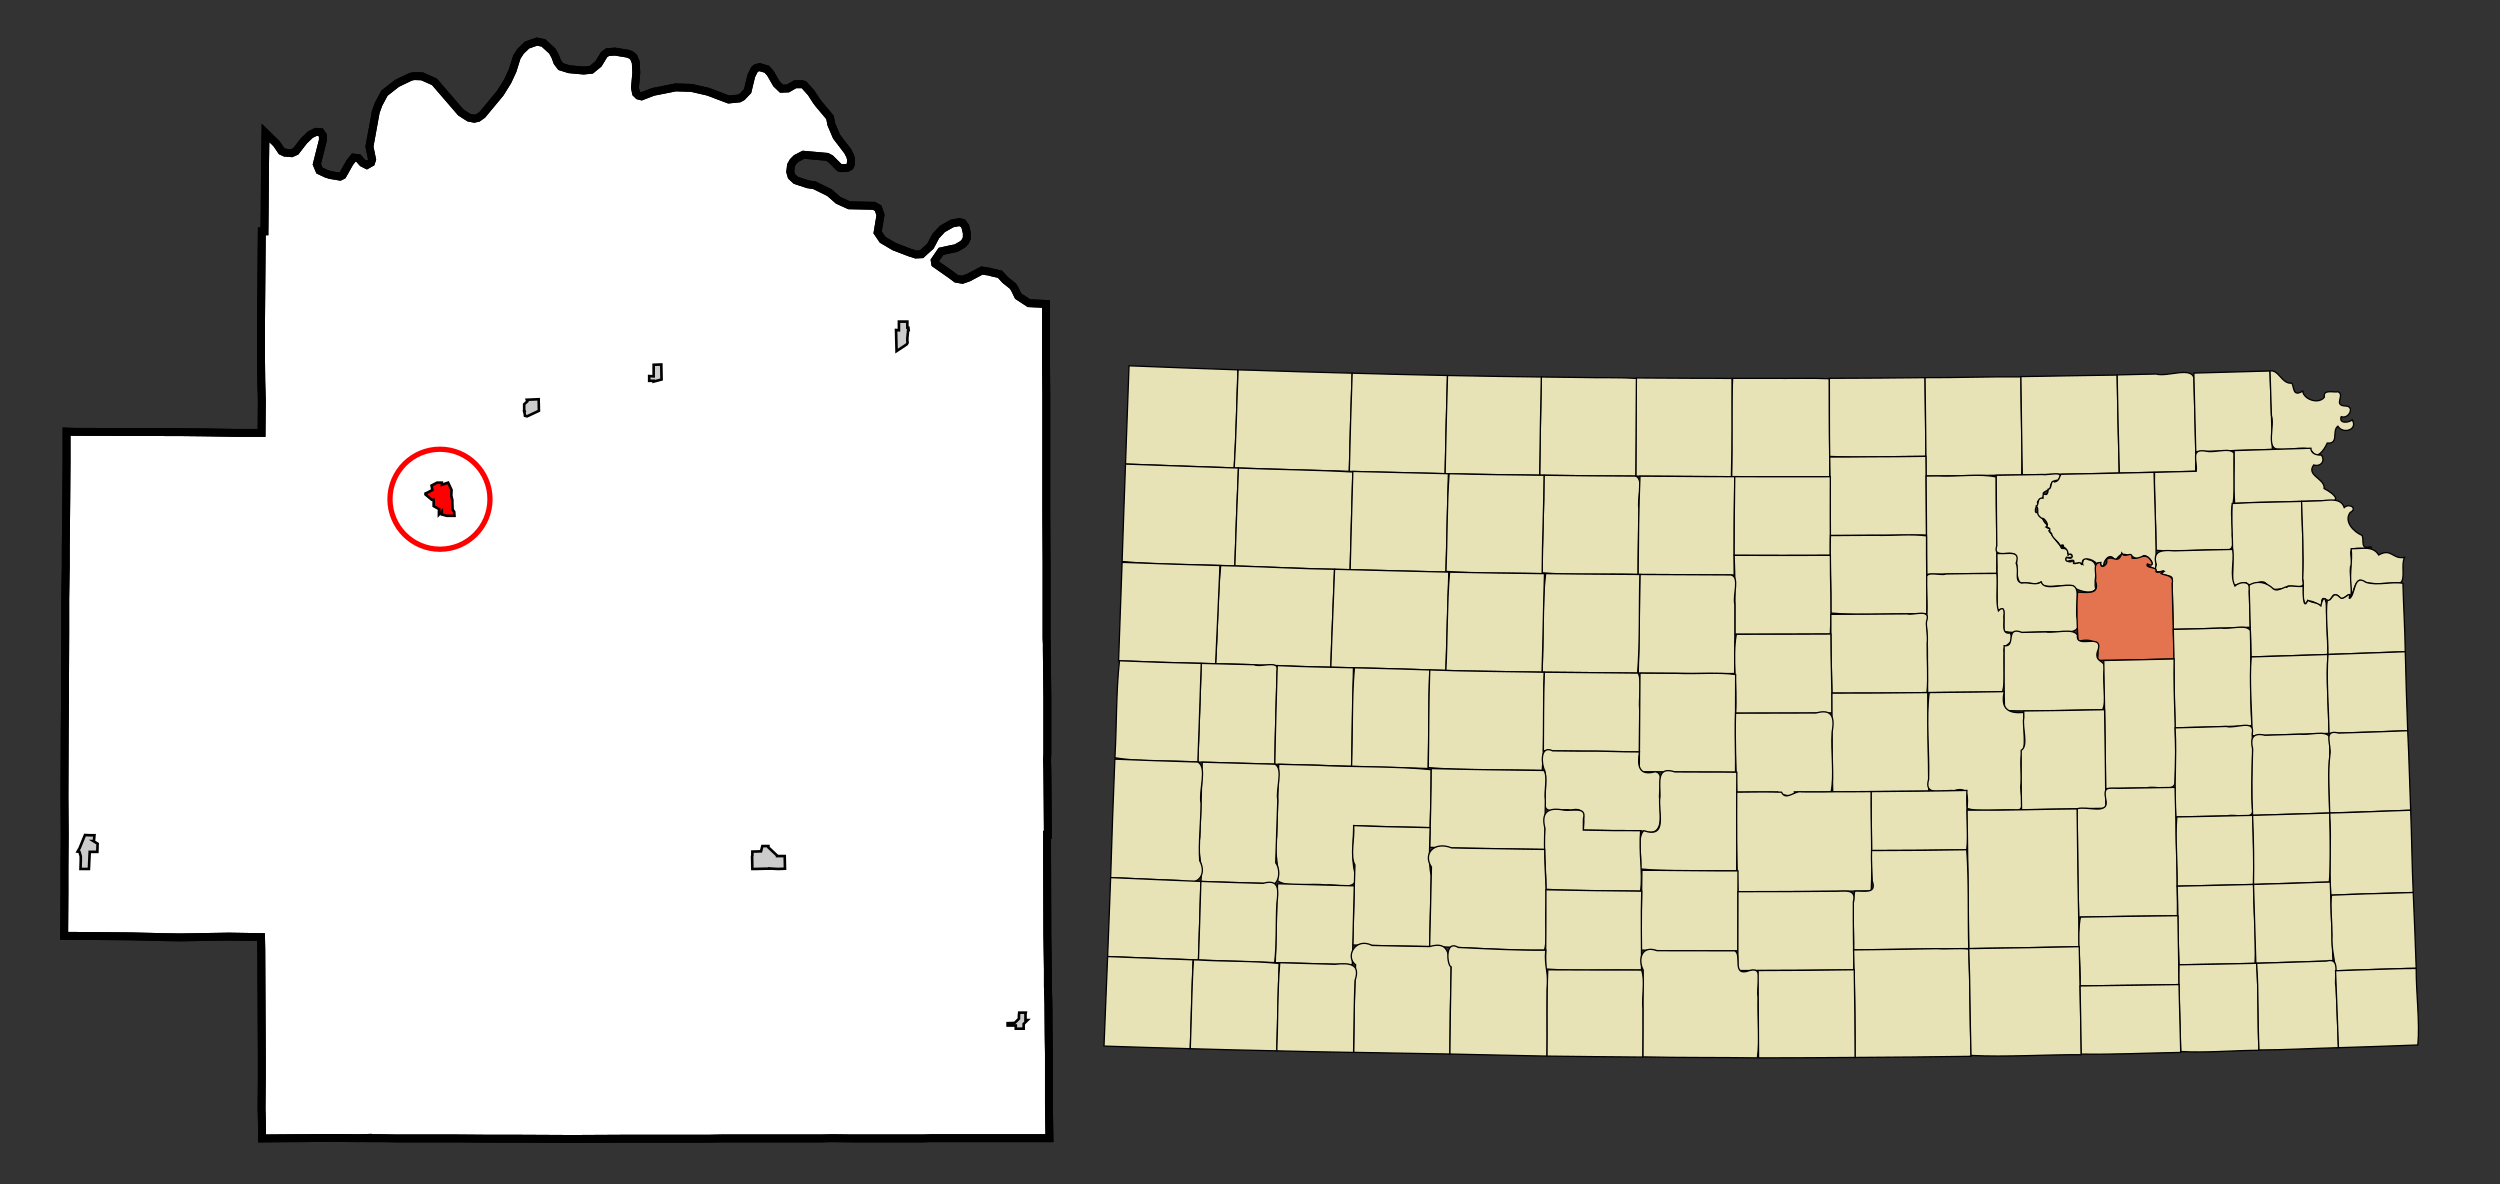 <?xml version="1.0" encoding="UTF-8" standalone="no"?>
<!-- Created with Arkyan's SVGCensus script -->
<svg
   xmlns:dc="http://purl.org/dc/elements/1.1/"
   xmlns:cc="http://web.resource.org/cc/"
   xmlns:rdf="http://www.w3.org/1999/02/22-rdf-syntax-ns#"
   xmlns:svg="http://www.w3.org/2000/svg"
   xmlns="http://www.w3.org/2000/svg"
   xmlns:sodipodi="http://sodipodi.sourceforge.net/DTD/sodipodi-0.dtd"
   xmlns:inkscape="http://www.inkscape.org/namespaces/inkscape"
   version="1.0"
   width="950"
   height="450"
   id="svg4750"
   sodipodi:version="0.32"
   inkscape:version="0.45"
   sodipodi:docname="outputmap.svg"
   inkscape:output_extension="org.inkscape.output.svg.inkscape"
   sodipodi:docbase="C:\files\wikibot"
   sodipodi:modified="true">
  <rect width="100%" height="100%" fill="#333333" stroke="none"/>
  <defs
     id="defs4871" />
  <sodipodi:namedview
     inkscape:window-height="579"
     inkscape:window-width="748"
     inkscape:pageshadow="2"
     inkscape:pageopacity="0.0"
     guidetolerance="10.0"
     gridtolerance="10.0"
     objecttolerance="10.0"
     borderopacity="1.0"
     bordercolor="#666666"
     pagecolor="#ffffff"
     id="base"
     width="950px"
     height="450px"
     inkscape:zoom="0.69894737"
     inkscape:cx="475"
     inkscape:cy="225"
     inkscape:window-x="154"
     inkscape:window-y="154"
     inkscape:current-layer="svg4750" />
  <path
     id="197"
     style="fill:#ffffff;fill-opacity:1;fill-rule:evenodd;stroke:#000000;stroke-width:3px;stroke-linecap:butt;stroke-linejoin:miter;stroke-opacity:1"
     d="M 335.392,91.107 L 339.792,93.707 L 339.792,93.707 L 345.792,96.007 L 345.792,96.007 L 347.992,96.707 L 347.992,96.707 L 350.192,96.607 L 350.192,96.607 L 353.592,93.507 L 355.592,89.707 L 358.092,87.007 L 361.792,84.907 L 364.492,84.407 L 365.792,84.707 L 366.792,86.007 L 367.392,88.507 L 367.392,90.507 L 366.792,91.807 L 365.892,92.807 L 363.292,94.307 L 361.692,94.607 L 357.592,95.507 L 355.192,99.007 L 355.392,100.207 L 355.392,100.207 L 361.392,104.407 L 361.392,104.407 L 363.392,105.907 L 365.692,106.307 L 367.992,105.507 L 373.092,102.807 L 375.792,103.207 L 375.792,103.207 L 377.292,103.607 L 377.292,103.607 L 379.992,104.207 L 381.992,106.407 L 384.892,108.707 L 384.892,108.707 L 385.592,109.807 L 385.592,109.807 L 386.892,112.507 L 390.992,115.207 L 397.492,115.507 L 397.492,115.507 L 397.492,117.307 L 397.492,117.407 L 397.492,118.207 L 397.492,118.207 L 397.492,119.207 L 397.492,120.707 L 397.492,120.707 L 397.492,121.407 L 397.492,121.407 L 397.492,122.107 L 397.492,122.107 L 397.492,125.107 L 397.492,125.107 L 397.492,126.707 L 397.492,126.707 L 397.492,132.007 L 397.492,135.407 L 397.492,138.307 L 397.492,138.307 L 397.492,138.507 L 397.492,138.507 L 397.592,150.307 L 397.592,151.207 L 397.592,151.207 L 397.592,152.607 L 397.592,152.607 L 397.592,152.907 L 397.592,152.907 L 397.592,157.307 L 397.592,157.307 L 397.592,160.107 L 397.592,160.107 L 397.592,163.707 L 397.592,163.707 L 397.592,170.007 L 397.592,170.007 L 397.592,172.807 L 397.592,173.407 L 397.592,176.107 L 397.592,176.107 L 397.592,179.307 L 397.592,179.307 L 397.592,181.307 L 397.592,181.307 L 397.592,182.607 L 397.592,182.607 L 397.592,188.907 L 397.592,194.007 L 397.592,195.207 L 397.692,214.407 L 397.692,215.307 L 397.692,215.307 L 397.692,219.207 L 397.692,219.207 L 397.692,232.507 L 397.692,233.907 L 397.692,241.407 L 397.692,241.407 L 397.692,241.707 L 397.692,242.607 L 397.692,242.607 L 397.792,244.807 L 397.792,247.307 L 397.992,265.507 L 397.992,286.307 L 397.892,288.807 L 397.992,292.807 L 398.092,304.107 L 398.192,317.207 L 398.192,317.207 L 397.892,317.207 L 397.892,324.807 L 397.992,355.507 L 398.192,368.307 L 398.192,374.807 L 398.392,381.207 L 398.492,393.907 L 398.592,400.207 L 398.592,406.607 L 398.592,419.307 L 398.592,419.307 L 398.592,419.707 L 398.692,426.607 L 398.792,432.507 L 398.792,432.507 L 353.692,432.507 L 350.492,432.607 L 336.692,432.607 L 333.892,432.607 L 324.092,432.607 L 316.192,432.507 L 311.692,432.607 L 289.592,432.607 L 286.792,432.607 L 274.092,432.607 L 274.092,432.607 L 268.892,432.707 L 249.392,432.707 L 236.592,432.707 L 217.592,432.807 L 197.492,432.707 L 190.092,432.707 L 186.392,432.707 L 173.792,432.607 L 150.892,432.607 L 145.292,432.507 L 139.792,432.507 L 139.792,432.407 L 136.692,432.507 L 136.692,432.507 L 135.992,432.507 L 135.992,432.507 L 124.692,432.407 L 124.692,432.407 L 114.192,432.507 L 112.092,432.507 L 99.592,432.607 L 99.592,431.407 L 99.592,431.407 L 99.492,424.607 L 99.492,424.607 L 99.392,421.207 L 99.492,410.107 L 99.492,403.607 L 99.492,401.507 L 99.292,360.807 L 99.292,360.807 L 99.192,356.107 L 99.192,356.107 L 86.992,355.907 L 68.492,356.207 L 68.492,356.207 L 62.092,356.107 L 62.092,356.107 L 49.492,355.807 L 24.392,355.607 L 24.392,355.607 L 24.392,354.007 L 24.492,339.007 L 24.492,331.307 L 24.492,331.307 L 24.492,330.007 L 24.592,317.307 L 24.592,317.307 L 24.492,302.607 L 24.492,302.607 L 24.592,278.807 L 24.592,278.807 L 24.692,266.307 L 24.692,262.407 L 24.792,240.307 L 24.792,235.407 L 24.792,227.507 L 24.992,214.907 L 24.992,208.607 L 25.192,188.807 L 25.292,175.907 L 25.292,164.007 L 25.292,164.007 L 28.392,164.107 L 68.792,164.207 L 77.792,164.307 L 89.992,164.507 L 93.692,164.507 L 94.192,164.507 L 99.392,164.507 L 99.392,164.507 L 99.492,153.007 L 99.492,152.407 L 99.492,151.807 L 99.292,144.807 L 99.192,136.507 L 99.192,134.807 L 99.192,124.307 L 99.192,123.307 L 99.192,122.207 L 99.492,87.907 L 100.492,87.907 L 100.592,78.907 L 100.592,78.507 L 100.692,63.807 L 100.892,50.507 L 100.892,50.507 L 105.092,54.607 L 106.992,57.407 L 108.292,58.007 L 110.792,58.207 L 112.392,57.507 L 115.492,53.507 L 117.992,51.107 L 120.092,50.107 L 121.792,50.207 L 122.692,51.507 L 122.692,53.307 L 120.392,62.407 L 121.392,64.807 L 124.192,66.107 L 124.292,66.107 L 125.492,66.507 L 129.192,67.107 L 130.192,66.607 L 132.892,61.807 L 134.392,59.907 L 136.192,60.107 L 137.792,61.907 L 139.392,62.707 L 140.992,61.807 L 141.392,60.607 L 140.392,55.707 L 142.792,42.507 L 143.492,40.607 L 143.692,39.907 L 146.092,35.407 L 150.792,31.707 L 155.992,29.207 L 157.292,28.907 L 160.392,29.007 L 165.092,31.107 L 175.092,42.707 L 178.192,44.707 L 180.192,45.107 L 181.592,44.807 L 183.292,43.607 L 190.092,35.407 L 192.892,30.907 L 194.792,26.807 L 194.792,26.807 L 196.392,21.707 L 197.792,19.507 L 200.292,17.107 L 203.992,15.807 L 206.492,16.307 L 209.892,19.407 L 210.992,21.407 L 211.792,23.607 L 213.092,25.307 L 216.292,26.307 L 221.792,26.807 L 224.692,26.507 L 227.392,24.307 L 229.592,20.707 L 230.892,19.807 L 233.692,19.607 L 238.592,20.407 L 239.792,20.907 L 240.792,21.707 L 241.592,23.707 L 241.792,27.607 L 241.292,33.307 L 241.692,35.407 L 242.592,36.307 L 243.792,36.607 L 248.192,34.907 L 256.792,33.207 L 262.792,33.407 L 268.892,34.807 L 269.492,35.007 L 276.892,37.807 L 280.892,37.407 L 281.992,36.807 L 284.092,34.607 L 285.492,28.807 L 286.692,26.407 L 287.392,25.807 L 288.692,25.507 L 291.392,26.307 L 292.792,27.907 L 295.092,31.907 L 296.992,33.707 L 299.392,33.607 L 302.192,32.007 L 304.792,32.007 L 305.492,32.207 L 308.192,35.207 L 310.092,38.107 L 310.192,38.307 L 310.592,38.807 L 311.192,39.607 L 315.392,44.607 L 315.892,47.207 L 317.892,51.907 L 322.092,57.407 L 323.092,59.307 L 323.392,60.607 L 323.292,62.507 L 322.892,63.307 L 321.892,63.807 L 319.692,63.907 L 318.992,63.707 L 315.592,60.307 L 314.292,59.607 L 305.292,58.807 L 302.592,60.207 L 301.392,61.407 L 300.592,62.807 L 300.292,65.307 L 300.792,67.007 L 302.392,68.507 L 306.892,70.007 L 309.492,70.407 L 315.192,73.207 L 318.492,76.107 L 322.692,78.007 L 332.092,78.207 L 333.692,79.107 L 334.592,81.707 L 333.492,88.307 L 335.392,91.107 z " />
  <path
     id="01350"
     style="fill:#ff0000;fill-opacity:1;fill-rule:evenodd;stroke:#000000;stroke-width:1px;stroke-linecap:butt;stroke-linejoin:miter;stroke-opacity:1"
     d="M 167.892,183.607 L 167.892,184.207 L 170.292,183.407 L 171.592,186.207 L 171.492,188.407 L 171.892,190.007 L 171.892,191.207 L 171.992,193.607 L 172.592,194.507 L 172.692,196.007 L 169.792,196.007 L 167.892,195.507 L 167.892,195.007 L 167.892,194.307 L 166.792,195.507 L 166.792,194.307 L 166.892,193.507 L 164.792,192.307 L 164.792,189.907 L 164.092,189.907 L 161.692,187.907 L 161.692,187.507 L 162.792,187.007 L 164.292,186.207 L 163.992,184.507 L 166.092,183.407 L 167.892,183.407 L 167.892,183.607 z " />
  <path
     id="21650"
     style="fill:#cccccc;fill-opacity:1;fill-rule:evenodd;stroke:#000000;stroke-width:1px;stroke-linecap:butt;stroke-linejoin:miter;stroke-opacity:1"
     d="M 286.792,330.207 L 285.892,330.207 L 285.792,325.407 L 285.892,325.107 L 285.892,323.607 L 285.892,323.607 L 289.192,323.507 L 289.692,321.507 L 291.992,321.507 L 291.992,321.707 L 291.992,322.007 L 295.492,325.307 L 294.792,325.307 L 297.392,325.307 L 298.192,325.307 L 298.292,330.107 L 295.792,330.207 L 293.692,330.107 L 292.292,330.007 L 292.292,330.107 L 290.792,330.107 L 286.792,330.207 z " />
  <path
     id="01575"
     style="fill:#cccccc;fill-opacity:1;fill-rule:evenodd;stroke:#000000;stroke-width:1px;stroke-linecap:butt;stroke-linejoin:miter;stroke-opacity:1"
     d="M 32.292,317.307 L 34.392,317.407 L 35.892,317.407 L 35.692,319.607 L 35.492,319.607 L 37.092,320.607 L 36.992,323.707 L 34.092,323.707 L 33.792,330.207 L 30.592,330.207 L 30.692,327.107 L 30.692,326.407 L 30.692,325.407 L 30.192,323.707 L 29.492,323.607 L 30.292,322.207 L 32.292,317.307 L 32.292,317.307 z " />
  <path
     id="44500"
     style="fill:#cccccc;fill-opacity:1;fill-rule:evenodd;stroke:#000000;stroke-width:1px;stroke-linecap:butt;stroke-linejoin:miter;stroke-opacity:1"
     d="M 344.792,124.507 L 345.192,124.507 L 345.292,125.407 L 345.092,125.407 L 344.792,128.507 L 344.792,129.507 L 344.892,130.207 L 344.792,130.407 L 344.592,130.807 L 343.892,131.307 L 340.692,133.407 L 340.492,125.407 L 341.592,125.507 L 341.592,122.207 L 344.792,122.207 L 344.792,123.807 L 344.792,124.507 z " />
  <path
     id="30575"
     style="fill:#cccccc;fill-opacity:1;fill-rule:evenodd;stroke:#000000;stroke-width:1px;stroke-linecap:butt;stroke-linejoin:miter;stroke-opacity:1"
     d="M 387.292,384.807 L 389.792,384.807 L 389.692,385.307 L 389.692,387.607 L 390.492,387.607 L 388.992,389.107 L 388.992,390.507 L 388.992,390.907 L 385.992,390.907 L 385.992,389.707 L 382.892,389.707 L 382.892,388.807 L 385.592,388.707 L 387.192,387.107 L 387.192,385.907 L 387.292,384.807 z " />
  <path
     id="43775"
     style="fill:#cccccc;fill-opacity:1;fill-rule:evenodd;stroke:#000000;stroke-width:1px;stroke-linecap:butt;stroke-linejoin:miter;stroke-opacity:1"
     d="M 199.192,156.407 L 199.292,156.407 L 199.392,156.307 L 199.192,155.707 L 199.192,155.407 L 199.192,153.607 L 200.392,152.507 L 200.192,151.907 L 204.692,151.707 L 204.792,156.107 L 200.292,158.207 L 199.492,158.007 L 199.392,157.207 L 199.192,156.407 z " />
  <path
     id="54950"
     style="fill:#cccccc;fill-opacity:1;fill-rule:evenodd;stroke:#000000;stroke-width:1px;stroke-linecap:butt;stroke-linejoin:miter;stroke-opacity:1"
     d="M 248.492,138.607 L 251.292,138.507 L 251.392,144.207 L 248.392,145.007 L 248.392,144.707 L 246.692,144.707 L 246.692,142.907 L 248.392,143.007 L 248.392,138.607 L 248.492,138.607 z " />
  <path
     id="path4760"
     style="fill:none;fill-opacity:1;fill-rule:evenodd;stroke:#000000;stroke-width:3px;stroke-linecap:butt;stroke-linejoin:miter;stroke-opacity:1"
     d="M 335.392,91.107 L 339.792,93.707 L 339.792,93.707 L 345.792,96.007 L 345.792,96.007 L 347.992,96.707 L 347.992,96.707 L 350.192,96.607 L 350.192,96.607 L 353.592,93.507 L 355.592,89.707 L 358.092,87.007 L 361.792,84.907 L 364.492,84.407 L 365.792,84.707 L 366.792,86.007 L 367.392,88.507 L 367.392,90.507 L 366.792,91.807 L 365.892,92.807 L 363.292,94.307 L 361.692,94.607 L 357.592,95.507 L 355.192,99.007 L 355.392,100.207 L 355.392,100.207 L 361.392,104.407 L 361.392,104.407 L 363.392,105.907 L 365.692,106.307 L 367.992,105.507 L 373.092,102.807 L 375.792,103.207 L 375.792,103.207 L 377.292,103.607 L 377.292,103.607 L 379.992,104.207 L 381.992,106.407 L 384.892,108.707 L 384.892,108.707 L 385.592,109.807 L 385.592,109.807 L 386.892,112.507 L 390.992,115.207 L 397.492,115.507 L 397.492,115.507 L 397.492,117.307 L 397.492,117.407 L 397.492,118.207 L 397.492,118.207 L 397.492,119.207 L 397.492,120.707 L 397.492,120.707 L 397.492,121.407 L 397.492,121.407 L 397.492,122.107 L 397.492,122.107 L 397.492,125.107 L 397.492,125.107 L 397.492,126.707 L 397.492,126.707 L 397.492,132.007 L 397.492,135.407 L 397.492,138.307 L 397.492,138.307 L 397.492,138.507 L 397.492,138.507 L 397.592,150.307 L 397.592,151.207 L 397.592,151.207 L 397.592,152.607 L 397.592,152.607 L 397.592,152.907 L 397.592,152.907 L 397.592,157.307 L 397.592,157.307 L 397.592,160.107 L 397.592,160.107 L 397.592,163.707 L 397.592,163.707 L 397.592,170.007 L 397.592,170.007 L 397.592,172.807 L 397.592,173.407 L 397.592,176.107 L 397.592,176.107 L 397.592,179.307 L 397.592,179.307 L 397.592,181.307 L 397.592,181.307 L 397.592,182.607 L 397.592,182.607 L 397.592,188.907 L 397.592,194.007 L 397.592,195.207 L 397.692,214.407 L 397.692,215.307 L 397.692,215.307 L 397.692,219.207 L 397.692,219.207 L 397.692,232.507 L 397.692,233.907 L 397.692,241.407 L 397.692,241.407 L 397.692,241.707 L 397.692,242.607 L 397.692,242.607 L 397.792,244.807 L 397.792,247.307 L 397.992,265.507 L 397.992,286.307 L 397.892,288.807 L 397.992,292.807 L 398.092,304.107 L 398.192,317.207 L 398.192,317.207 L 397.892,317.207 L 397.892,324.807 L 397.992,355.507 L 398.192,368.307 L 398.192,374.807 L 398.392,381.207 L 398.492,393.907 L 398.592,400.207 L 398.592,406.607 L 398.592,419.307 L 398.592,419.307 L 398.592,419.707 L 398.692,426.607 L 398.792,432.507 L 398.792,432.507 L 353.692,432.507 L 350.492,432.607 L 336.692,432.607 L 333.892,432.607 L 324.092,432.607 L 316.192,432.507 L 311.692,432.607 L 289.592,432.607 L 286.792,432.607 L 274.092,432.607 L 274.092,432.607 L 268.892,432.707 L 249.392,432.707 L 236.592,432.707 L 217.592,432.807 L 197.492,432.707 L 190.092,432.707 L 186.392,432.707 L 173.792,432.607 L 150.892,432.607 L 145.292,432.507 L 139.792,432.507 L 139.792,432.407 L 136.692,432.507 L 136.692,432.507 L 135.992,432.507 L 135.992,432.507 L 124.692,432.407 L 124.692,432.407 L 114.192,432.507 L 112.092,432.507 L 99.592,432.607 L 99.592,431.407 L 99.592,431.407 L 99.492,424.607 L 99.492,424.607 L 99.392,421.207 L 99.492,410.107 L 99.492,403.607 L 99.492,401.507 L 99.292,360.807 L 99.292,360.807 L 99.192,356.107 L 99.192,356.107 L 86.992,355.907 L 68.492,356.207 L 68.492,356.207 L 62.092,356.107 L 62.092,356.107 L 49.492,355.807 L 24.392,355.607 L 24.392,355.607 L 24.392,354.007 L 24.492,339.007 L 24.492,331.307 L 24.492,331.307 L 24.492,330.007 L 24.592,317.307 L 24.592,317.307 L 24.492,302.607 L 24.492,302.607 L 24.592,278.807 L 24.592,278.807 L 24.692,266.307 L 24.692,262.407 L 24.792,240.307 L 24.792,235.407 L 24.792,227.507 L 24.992,214.907 L 24.992,208.607 L 25.192,188.807 L 25.292,175.907 L 25.292,164.007 L 25.292,164.007 L 28.392,164.107 L 68.792,164.207 L 77.792,164.307 L 89.992,164.507 L 93.692,164.507 L 94.192,164.507 L 99.392,164.507 L 99.392,164.507 L 99.492,153.007 L 99.492,152.407 L 99.492,151.807 L 99.292,144.807 L 99.192,136.507 L 99.192,134.807 L 99.192,124.307 L 99.192,123.307 L 99.192,122.207 L 99.492,87.907 L 100.492,87.907 L 100.592,78.907 L 100.592,78.507 L 100.692,63.807 L 100.892,50.507 L 100.892,50.507 L 105.092,54.607 L 106.992,57.407 L 108.292,58.007 L 110.792,58.207 L 112.392,57.507 L 115.492,53.507 L 117.992,51.107 L 120.092,50.107 L 121.792,50.207 L 122.692,51.507 L 122.692,53.307 L 120.392,62.407 L 121.392,64.807 L 124.192,66.107 L 124.292,66.107 L 125.492,66.507 L 129.192,67.107 L 130.192,66.607 L 132.892,61.807 L 134.392,59.907 L 136.192,60.107 L 137.792,61.907 L 139.392,62.707 L 140.992,61.807 L 141.392,60.607 L 140.392,55.707 L 142.792,42.507 L 143.492,40.607 L 143.692,39.907 L 146.092,35.407 L 150.792,31.707 L 155.992,29.207 L 157.292,28.907 L 160.392,29.007 L 165.092,31.107 L 175.092,42.707 L 178.192,44.707 L 180.192,45.107 L 181.592,44.807 L 183.292,43.607 L 190.092,35.407 L 192.892,30.907 L 194.792,26.807 L 194.792,26.807 L 196.392,21.707 L 197.792,19.507 L 200.292,17.107 L 203.992,15.807 L 206.492,16.307 L 209.892,19.407 L 210.992,21.407 L 211.792,23.607 L 213.092,25.307 L 216.292,26.307 L 221.792,26.807 L 224.692,26.507 L 227.392,24.307 L 229.592,20.707 L 230.892,19.807 L 233.692,19.607 L 238.592,20.407 L 239.792,20.907 L 240.792,21.707 L 241.592,23.707 L 241.792,27.607 L 241.292,33.307 L 241.692,35.407 L 242.592,36.307 L 243.792,36.607 L 248.192,34.907 L 256.792,33.207 L 262.792,33.407 L 268.892,34.807 L 269.492,35.007 L 276.892,37.807 L 280.892,37.407 L 281.992,36.807 L 284.092,34.607 L 285.492,28.807 L 286.692,26.407 L 287.392,25.807 L 288.692,25.507 L 291.392,26.307 L 292.792,27.907 L 295.092,31.907 L 296.992,33.707 L 299.392,33.607 L 302.192,32.007 L 304.792,32.007 L 305.492,32.207 L 308.192,35.207 L 310.092,38.107 L 310.192,38.307 L 310.592,38.807 L 311.192,39.607 L 315.392,44.607 L 315.892,47.207 L 317.892,51.907 L 322.092,57.407 L 323.092,59.307 L 323.392,60.607 L 323.292,62.507 L 322.892,63.307 L 321.892,63.807 L 319.692,63.907 L 318.992,63.707 L 315.592,60.307 L 314.292,59.607 L 305.292,58.807 L 302.592,60.207 L 301.392,61.407 L 300.592,62.807 L 300.292,65.307 L 300.792,67.007 L 302.392,68.507 L 306.892,70.007 L 309.492,70.407 L 315.192,73.207 L 318.492,76.107 L 322.692,78.007 L 332.092,78.207 L 333.692,79.107 L 334.592,81.707 L 333.492,88.307 L 335.392,91.107 z " />
  <g
     id="g4762"
     transform="translate(419.269,138.752)">
    <path
       id="023"       style="opacity:1;color:#000000;fill:#e8e2b7;fill-opacity:1;fill-rule:evenodd;stroke:#000000;stroke-width:0.5;stroke-linecap:butt;stroke-linejoin:miter;marker:none;marker-start:none;marker-mid:none;marker-end:none;stroke-miterlimit:4;stroke-dasharray:none;stroke-dashoffset:0;stroke-opacity:1;visibility:visible;display:inline;overflow:visible;enable-background:accumulate"
       d="M 9.76,0.25 C 23.551,0.804 37.342,1.317 51.136,1.791 C 50.783,14.215 50.436,26.642 49.731,39.051 C 35.961,38.616 22.192,38.08 8.424,37.588 C 8.848,25.142 9.282,12.695 9.76,0.25 z "
 />    <path
       id="153"       style="opacity:1;color:#000000;fill:#e8e2b7;fill-opacity:1;fill-rule:evenodd;stroke:#000000;stroke-width:0.5;stroke-linecap:butt;stroke-linejoin:miter;marker:none;marker-start:none;marker-mid:none;marker-end:none;stroke-miterlimit:4;stroke-dasharray:none;stroke-dashoffset:0;stroke-opacity:1;visibility:visible;display:inline;overflow:visible;enable-background:accumulate"
       d="M 56.754,1.947 C 69.351,2.374 81.951,2.754 94.55,3.059 C 94.093,15.489 93.776,27.923 93.468,40.358 C 78.881,39.997 64.31,39.529 49.731,39.051 C 50.484,26.675 50.692,14.058 51.204,1.801 C 53.055,1.827 54.904,1.914 56.754,1.947 z "
 />    <path
       id="089"       style="opacity:1;color:#000000;fill:#e8e2b7;fill-opacity:1;fill-rule:evenodd;stroke:#000000;stroke-width:0.5;stroke-linecap:butt;stroke-linejoin:miter;marker:none;marker-start:none;marker-mid:none;marker-end:none;stroke-miterlimit:4;stroke-dasharray:none;stroke-dashoffset:0;stroke-opacity:1;visibility:visible;display:inline;overflow:visible;enable-background:accumulate"
       d="M 254.163,5.029 C 261.369,5.093 268.926,4.862 275.894,5.156 C 275.868,17.561 275.98,29.977 276.041,42.387 C 263.627,42.4 251.133,42.477 238.771,42.348 C 239.002,29.976 238.571,17.002 239.132,5.029 C 244.142,5.029 249.152,5.029 254.163,5.029 z "
 />    <path
       id="183"       style="opacity:1;color:#000000;fill:#e8e2b7;fill-opacity:1;fill-rule:evenodd;stroke:#000000;stroke-width:0.5;stroke-linecap:butt;stroke-linejoin:miter;marker:none;marker-start:none;marker-mid:none;marker-end:none;stroke-miterlimit:4;stroke-dasharray:none;stroke-dashoffset:0;stroke-opacity:1;visibility:visible;display:inline;overflow:visible;enable-background:accumulate"
       d="M 224.56,4.99 C 229.331,5.005 234.174,4.984 238.898,5.059 C 238.799,17.455 239.021,30.182 238.654,42.377 C 226.545,42.379 214.437,42.237 202.331,42.172 C 202.386,29.736 202.491,17.297 202.545,4.863 C 209.883,4.917 217.217,4.952 224.56,4.99 z "
 />    <path
       id="039"       style="opacity:1;color:#000000;fill:#e8e2b7;fill-opacity:1;fill-rule:evenodd;stroke:#000000;stroke-width:0.5;stroke-linecap:butt;stroke-linejoin:miter;marker:none;marker-start:none;marker-mid:none;marker-end:none;stroke-miterlimit:4;stroke-dasharray:none;stroke-dashoffset:0;stroke-opacity:1;visibility:visible;display:inline;overflow:visible;enable-background:accumulate"
       d="M 94.55,3.059 C 106.626,3.426 118.707,3.67 130.786,3.937 C 130.384,16.377 130.169,28.824 129.889,41.265 C 117.747,40.93 105.607,40.686 93.468,40.358 C 93.777,27.923 94.093,15.489 94.55,3.059 z "
 />    <path
       id="147"       style="opacity:1;color:#000000;fill:#e8e2b7;fill-opacity:1;fill-rule:evenodd;stroke:#000000;stroke-width:0.5;stroke-linecap:butt;stroke-linejoin:miter;marker:none;marker-start:none;marker-mid:none;marker-end:none;stroke-miterlimit:4;stroke-dasharray:none;stroke-dashoffset:0;stroke-opacity:1;visibility:visible;display:inline;overflow:visible;enable-background:accumulate"
       d="M 180.814,4.678 C 188.009,4.873 195.638,4.599 202.565,5.049 C 202.462,17.423 202.399,29.798 202.331,42.172 C 190.151,42.109 177.97,42.019 165.793,41.821 C 165.932,29.38 166.208,16.939 166.436,4.503 C 171.229,4.572 176.024,4.591 180.814,4.678 z "
 />    <path
       id="157"       style="opacity:1;color:#000000;fill:#e8e2b7;fill-opacity:1;fill-rule:evenodd;stroke:#000000;stroke-width:0.5;stroke-linecap:butt;stroke-linejoin:miter;marker:none;marker-start:none;marker-mid:none;marker-end:none;stroke-miterlimit:4;stroke-dasharray:none;stroke-dashoffset:0;stroke-opacity:1;visibility:visible;display:inline;overflow:visible;enable-background:accumulate"
       d="M 312.247,4.756 C 312.377,14.721 312.497,24.686 312.579,34.652 C 300.493,34.653 287.743,35.205 276.021,34.691 C 275.837,24.799 275.941,14.898 275.894,5.01 C 288.012,4.968 300.13,4.901 312.247,4.756 z "
 />    <path
       id="201"       style="opacity:1;color:#000000;fill:#e8e2b7;fill-opacity:1;fill-rule:evenodd;stroke:#000000;stroke-width:0.5;stroke-linecap:butt;stroke-linejoin:miter;marker:none;marker-start:none;marker-mid:none;marker-end:none;stroke-miterlimit:4;stroke-dasharray:none;stroke-dashoffset:0;stroke-opacity:1;visibility:visible;display:inline;overflow:visible;enable-background:accumulate"
       d="M 312.247,4.756 C 324.375,4.813 336.728,4.33 348.726,4.464 C 348.628,16.821 349.308,29.726 348.97,41.714 C 336.864,41.866 324.763,42.086 312.657,42.133 C 312.527,29.674 312.425,17.215 312.247,4.756 z "
 />    <path
       id="137"       style="opacity:1;color:#000000;fill:#e8e2b7;fill-opacity:1;fill-rule:evenodd;stroke:#000000;stroke-width:0.5;stroke-linecap:butt;stroke-linejoin:miter;marker:none;marker-start:none;marker-mid:none;marker-end:none;stroke-miterlimit:4;stroke-dasharray:none;stroke-dashoffset:0;stroke-opacity:1;visibility:visible;display:inline;overflow:visible;enable-background:accumulate"
       d="M 166.436,4.503 C 166.203,16.939 165.935,29.38 165.793,41.821 C 153.831,41.689 141.808,41.52 129.889,41.245 C 130.173,28.811 130.383,16.37 130.786,3.937 C 142.671,4.157 154.552,4.39 166.436,4.503 z "
 />    <path
       id="117"       style="opacity:1;color:#000000;fill:#e8e2b7;fill-opacity:1;fill-rule:evenodd;stroke:#000000;stroke-width:0.5;stroke-linecap:butt;stroke-linejoin:miter;marker:none;marker-start:none;marker-mid:none;marker-end:none;stroke-miterlimit:4;stroke-dasharray:none;stroke-dashoffset:0;stroke-opacity:1;visibility:visible;display:inline;overflow:visible;enable-background:accumulate"
       d="M 355.915,4.239 C 365.69,4.127 375.571,3.841 385.274,3.771 C 385.418,16.167 385.816,28.728 386.025,41.021 C 373.752,41.327 361.478,41.49 349.204,41.704 C 348.97,29.244 348.832,16.784 348.678,4.347 C 351.09,4.311 353.503,4.275 355.915,4.239 z "
 />    <path
       id="131"       style="opacity:1;color:#000000;fill:#e8e2b7;fill-opacity:1;fill-rule:evenodd;stroke:#000000;stroke-width:0.5;stroke-linecap:butt;stroke-linejoin:miter;marker:none;marker-start:none;marker-mid:none;marker-end:none;stroke-miterlimit:4;stroke-dasharray:none;stroke-dashoffset:0;stroke-opacity:1;visibility:visible;display:inline;overflow:visible;enable-background:accumulate"
       d="M 400.012,3.371 C 404.15,4.631 413.443,0.414 414.428,4.942 C 414.631,16.698 415.279,28.95 415.062,40.338 C 405.403,40.577 395.745,40.826 386.084,41.021 C 385.718,28.588 385.483,16.144 385.255,3.713 C 390.174,3.629 395.093,3.502 400.012,3.371 z "
 />    <path
       id="013"       style="opacity:1;color:#000000;fill:#e8e2b7;fill-opacity:1;fill-rule:evenodd;stroke:#000000;stroke-width:0.5;stroke-linecap:butt;stroke-linejoin:miter;marker:none;marker-start:none;marker-mid:none;marker-end:none;stroke-miterlimit:4;stroke-dasharray:none;stroke-dashoffset:0;stroke-opacity:1;visibility:visible;display:inline;overflow:visible;enable-background:accumulate"
       d="M 414.389,3.02 C 424.04,2.777 433.69,2.513 443.339,2.22 C 443.627,12.139 444.047,22.192 444.217,32.018 C 434.52,32.37 424.819,32.569 415.121,32.867 C 414.854,22.918 414.66,12.969 414.389,3.02 z "
 />    <path
       id="043"       style="opacity:1;color:#000000;fill:#e8e2b7;fill-opacity:1;fill-rule:evenodd;stroke:#000000;stroke-width:0.5;stroke-linecap:butt;stroke-linejoin:miter;marker:none;marker-start:none;marker-mid:none;marker-end:none;stroke-miterlimit:4;stroke-dasharray:none;stroke-dashoffset:0;stroke-opacity:1;visibility:visible;display:inline;overflow:visible;enable-background:accumulate"
       d="M 443.339,2.22 C 446.641,1.526 447.851,7.367 451.639,6.834 C 452.58,8.683 451.997,12.153 455.756,9.867 C 456.078,13.069 461.901,15.067 464.007,12.14 C 463.385,9.029 467.58,10.505 469.216,10.111 C 471.969,11.447 467.139,15.355 472.054,15.534 C 475.659,15.616 473.35,20.625 470.396,19.582 C 469.349,22.383 473.365,21.918 474.581,20.792 C 476.867,24.578 471.024,26.366 469.118,23.191 C 466.746,24.954 469.715,29.984 465.08,29.619 C 463.873,32.313 461.221,36.052 459.423,32.955 C 457.717,30.16 450.788,32.539 446.783,31.938 C 441.527,32.246 445.213,23.061 443.875,19.174 C 443.693,13.523 443.537,7.871 443.339,2.22 z "
 />    <path
       id="029"       style="opacity:1;color:#000000;fill:#e8e2b7;fill-opacity:1;fill-rule:evenodd;stroke:#000000;stroke-width:0.5;stroke-linecap:butt;stroke-linejoin:miter;marker:none;marker-start:none;marker-mid:none;marker-end:none;stroke-miterlimit:4;stroke-dasharray:none;stroke-dashoffset:0;stroke-opacity:1;visibility:visible;display:inline;overflow:visible;enable-background:accumulate"
       d="M 291.237,34.837 C 298.351,34.851 305.465,34.749 312.579,34.652 C 312.7,44.614 312.762,54.576 312.813,64.538 C 300.663,64.572 288.356,64.769 276.294,64.723 C 276.212,54.67 276.251,44.745 276.021,34.915 C 281.092,34.94 286.165,34.887 291.237,34.837 z "
 />    <path
       id="085"       style="opacity:1;color:#000000;fill:#e8e2b7;fill-opacity:1;fill-rule:evenodd;stroke:#000000;stroke-width:0.5;stroke-linecap:butt;stroke-linejoin:miter;marker:none;marker-start:none;marker-mid:none;marker-end:none;stroke-miterlimit:4;stroke-dasharray:none;stroke-dashoffset:0;stroke-opacity:1;visibility:visible;display:inline;overflow:visible;enable-background:accumulate"
       d="M 419.218,32.73 C 422.38,33.414 428.326,31.103 429.744,33.588 C 429.434,39.774 430.223,46.954 429.284,52.57 C 427.981,55.463 429.374,60.888 429.02,64.723 C 429.433,68.085 429.574,71.115 425.431,70.097 C 417.072,70.093 407.738,71.001 400.041,70.37 C 400.008,60.567 399.274,50.211 399.456,40.738 C 404.735,40.551 410.017,40.491 415.297,40.329 C 415.793,36.241 412.837,31.496 419.218,32.73 z "
 />    <path
       id="005"       style="opacity:1;color:#000000;fill:#e8e2b7;fill-opacity:1;fill-rule:evenodd;stroke:#000000;stroke-width:0.5;stroke-linecap:butt;stroke-linejoin:miter;marker:none;marker-start:none;marker-mid:none;marker-end:none;stroke-miterlimit:4;stroke-dasharray:none;stroke-dashoffset:0;stroke-opacity:1;visibility:visible;display:inline;overflow:visible;enable-background:accumulate"
       d="M 432.151,32.399 C 441.054,32.137 449.954,31.814 458.857,31.579 C 458.846,33.422 460.717,34.311 462.856,34.164 C 464.551,36.662 462.292,38.744 459.94,37.919 C 456.916,42.004 464.375,43.149 463.89,46.893 C 468.103,49.026 471.162,52.48 463.92,51.506 C 452.58,51.969 441.222,51.937 429.888,52.55 C 429.457,45.471 429.861,39.253 429.713,32.457 C 430.525,32.429 431.339,32.424 432.151,32.399 z "
 />    <path
       id="181"       style="opacity:1;color:#000000;fill:#e8e2b7;fill-opacity:1;fill-rule:evenodd;stroke:#000000;stroke-width:0.5;stroke-linecap:butt;stroke-linejoin:miter;marker:none;marker-start:none;marker-mid:none;marker-end:none;stroke-miterlimit:4;stroke-dasharray:none;stroke-dashoffset:0;stroke-opacity:1;visibility:visible;display:inline;overflow:visible;enable-background:accumulate"
       d="M 11.438,37.705 C 24.742,38.166 38.045,38.688 51.35,39.109 C 50.85,51.509 50.354,63.907 49.975,76.311 C 35.795,75.72 20.737,75.909 7.136,74.613 C 7.572,62.272 7.942,49.927 8.424,37.588 C 9.428,37.622 10.435,37.653 11.438,37.705 z "
 />    <path
       id="193"       style="opacity:1;color:#000000;fill:#e8e2b7;fill-opacity:1;fill-rule:evenodd;stroke:#000000;stroke-width:0.5;stroke-linecap:butt;stroke-linejoin:miter;marker:none;marker-start:none;marker-mid:none;marker-end:none;stroke-miterlimit:4;stroke-dasharray:none;stroke-dashoffset:0;stroke-opacity:1;visibility:visible;display:inline;overflow:visible;enable-background:accumulate"
       d="M 51.35,39.109 C 65.772,39.699 80.738,39.785 94.804,40.611 C 94.464,52.98 94.1,65.397 93.77,77.735 C 79.17,77.471 64.576,76.787 49.975,76.311 C 50.352,63.907 50.851,51.509 51.35,39.109 z "
 />    <path
       id="179"       style="opacity:1;color:#000000;fill:#e8e2b7;fill-opacity:1;fill-rule:evenodd;stroke:#000000;stroke-width:0.5;stroke-linecap:butt;stroke-linejoin:miter;marker:none;marker-start:none;marker-mid:none;marker-end:none;stroke-miterlimit:4;stroke-dasharray:none;stroke-dashoffset:0;stroke-opacity:1;visibility:visible;display:inline;overflow:visible;enable-background:accumulate"
       d="M 98.315,40.475 C 109.243,40.768 120.177,41.021 131.108,41.255 C 130.856,53.726 130.527,66.191 130.201,78.661 C 118.066,78.28 105.926,78.083 93.79,77.735 C 94.073,65.284 94.492,52.837 94.804,40.387 C 95.975,40.389 97.144,40.463 98.315,40.475 z "
 />    <path
       id="163"       style="opacity:1;color:#000000;fill:#e8e2b7;fill-opacity:1;fill-rule:evenodd;stroke:#000000;stroke-width:0.5;stroke-linecap:butt;stroke-linejoin:miter;marker:none;marker-start:none;marker-mid:none;marker-end:none;stroke-miterlimit:4;stroke-dasharray:none;stroke-dashoffset:0;stroke-opacity:1;visibility:visible;display:inline;overflow:visible;enable-background:accumulate"
       d="M 202.331,42.172 C 205.566,43.58 202.722,50.872 203.534,54.549 C 203.452,62.884 203.176,71.209 203.228,79.549 C 191.231,79.175 178.239,79.86 166.758,78.915 C 166.789,66.555 167.44,54.21 167.46,41.85 C 179.082,42.02 190.707,42.118 202.331,42.172 z "
 />    <path
       id="141"       style="opacity:1;color:#000000;fill:#e8e2b7;fill-opacity:1;fill-rule:evenodd;stroke:#000000;stroke-width:0.5;stroke-linecap:butt;stroke-linejoin:miter;marker:none;marker-start:none;marker-mid:none;marker-end:none;stroke-miterlimit:4;stroke-dasharray:none;stroke-dashoffset:0;stroke-opacity:1;visibility:visible;display:inline;overflow:visible;enable-background:accumulate"
       d="M 216.415,42.26 C 224.254,42.357 232.093,42.356 239.932,42.387 C 239.753,54.839 239.685,67.291 239.707,79.744 C 227.548,79.63 215.387,79.629 203.228,79.549 C 203.307,67.149 203.409,54.283 203.93,42.192 C 208.094,42.184 212.251,42.256 216.415,42.26 z "
 />    <path
       id="123"       style="opacity:1;color:#000000;fill:#e8e2b7;fill-opacity:1;fill-rule:evenodd;stroke:#000000;stroke-width:0.5;stroke-linecap:butt;stroke-linejoin:miter;marker:none;marker-start:none;marker-mid:none;marker-end:none;stroke-miterlimit:4;stroke-dasharray:none;stroke-dashoffset:0;stroke-opacity:1;visibility:visible;display:inline;overflow:visible;enable-background:accumulate"
       d="M 239.932,42.387 C 252.036,42.433 264.147,42.412 276.255,42.396 C 276.234,52.356 276.212,62.326 276.275,72.272 C 264.09,72.373 251.903,72.274 239.717,72.282 C 239.684,62.316 239.809,52.352 239.932,42.387 z "
 />    <path
       id="065"       style="opacity:1;color:#000000;fill:#e8e2b7;fill-opacity:1;fill-rule:evenodd;stroke:#000000;stroke-width:0.5;stroke-linecap:butt;stroke-linejoin:miter;marker:none;marker-start:none;marker-mid:none;marker-end:none;stroke-miterlimit:4;stroke-dasharray:none;stroke-dashoffset:0;stroke-opacity:1;visibility:visible;display:inline;overflow:visible;enable-background:accumulate"
       d="M 167.46,41.85 C 167.439,54.311 166.78,66.757 166.758,79.217 C 154.665,78.918 141.805,79.265 130.21,78.369 C 130.708,66.084 130.517,53.083 131.391,41.255 C 143.403,41.589 155.438,41.678 167.46,41.85 z "
 />    <path
       id="027"       style="opacity:1;color:#000000;fill:#e8e2b7;fill-opacity:1;fill-rule:evenodd;stroke:#000000;stroke-width:0.5;stroke-linecap:butt;stroke-linejoin:miter;marker:none;marker-start:none;marker-mid:none;marker-end:none;stroke-miterlimit:4;stroke-dasharray:none;stroke-dashoffset:0;stroke-opacity:1;visibility:visible;display:inline;overflow:visible;enable-background:accumulate"
       d="M 317.221,42.104 C 324.408,42.478 333.163,41.1 339.314,42.513 C 339.226,54.676 339.666,67.222 339.528,79.149 C 330.638,79.181 321.749,79.276 312.861,79.51 C 312.807,67.05 312.796,54.592 312.657,42.133 C 314.178,42.132 315.7,42.117 317.221,42.104 z "
 />    <path
       id="161"       style="opacity:1;color:#000000;fill:#e8e2b7;fill-opacity:1;fill-rule:evenodd;stroke:#000000;stroke-width:0.5;stroke-linecap:butt;stroke-linejoin:miter;marker:none;marker-start:none;marker-mid:none;marker-end:none;stroke-miterlimit:4;stroke-dasharray:none;stroke-dashoffset:0;stroke-opacity:1;visibility:visible;display:inline;overflow:visible;enable-background:accumulate"
       d="M 356.783,41.567 C 359.254,41.986 365.929,39.727 362.879,43.723 C 360.973,43.653 359.87,44.902 359.836,46.756 C 358.61,47.994 356.565,48.28 357.28,49.097 C 357.673,51.407 353.82,50.837 355.32,53.145 C 353.857,53.682 353.876,56.695 354.871,55.925 C 357.429,57.809 356.703,59.514 358.919,60.841 C 356.797,62.227 361.555,61.896 359.309,62.967 C 360.918,64.884 361.701,66.487 363.416,68.322 C 364.586,69.419 364.952,67.107 364.703,69.171 C 362.307,70.376 367.571,68.506 366.41,71.775 C 366.688,71.36 370.182,72.902 367.239,73.111 C 364.089,72.65 366.841,76.261 368.732,74.009 C 368.005,76.579 370.499,74.878 371.19,74.857 C 372.672,78.162 371.323,71.428 374.301,73.921 C 379.409,74.593 376.011,81.376 377.11,85.04 C 374.71,88.688 365.542,82.885 367.386,83.811 C 363.823,83.325 357.029,85.343 356.081,82.563 C 353.942,83.801 351.651,82.341 348.541,82.807 C 346.691,81.055 347.492,77.533 346.85,72.986 C 346.652,69.314 337.617,74.437 339.509,68.615 C 339.386,59.692 339.347,50.769 339.294,41.85 C 345.124,41.772 350.954,41.681 356.783,41.567 z "
 />    <path
       id="149"       style="opacity:1;color:#000000;fill:#e8e2b7;fill-opacity:1;fill-rule:evenodd;stroke:#000000;stroke-width:0.5;stroke-linecap:butt;stroke-linejoin:miter;marker:none;marker-start:none;marker-mid:none;marker-end:none;stroke-miterlimit:4;stroke-dasharray:none;stroke-dashoffset:0;stroke-opacity:1;visibility:visible;display:inline;overflow:visible;enable-background:accumulate"
       d="M 363.903,41.46 C 375.693,41.284 387.482,40.975 399.271,40.728 C 399.517,53.241 400.258,66.281 399.983,78.495 C 400.312,77.013 393.643,75.338 398.325,75.862 C 399.43,74.627 395.126,70.541 394.55,73.375 C 391.513,74.184 390.912,71.752 389.312,72.214 C 386.887,71.432 386.229,71.953 384.552,74.301 C 382.124,70.081 379.527,75.902 380.309,75.881 C 378.642,77.632 379.505,73.976 377.452,75.433 C 375.911,73.47 371.247,72.496 372.136,75.667 C 370.618,74.593 370.876,75.247 368.712,75.364 C 369.681,72.24 364.717,76.489 365.971,73.024 C 369.24,74.551 368.38,70.572 366.625,72.175 C 366.767,69.015 363.038,68.228 363.894,69.239 C 365.678,68.72 364.66,67.866 363.63,68.654 C 362.824,66.761 360.496,65.73 360.304,63.952 C 358.554,62.565 361,62.264 358.295,61.485 C 359.767,60.606 357.075,57.618 356.832,58.315 C 353.689,56.584 355.994,54.992 354.52,53.545 C 355.745,53.003 354.543,50.278 357.076,50.541 C 356.915,46.993 358.654,51.425 359.075,47.137 C 360.651,47.214 359.671,43.125 361.523,44.406 C 363.344,43.901 363.114,42.728 363.903,41.46 z "
 />    <path
       id="087"       style="opacity:1;color:#000000;fill:#e8e2b7;fill-opacity:1;fill-rule:evenodd;stroke:#000000;stroke-width:0.5;stroke-linecap:butt;stroke-linejoin:miter;marker:none;marker-start:none;marker-mid:none;marker-end:none;stroke-miterlimit:4;stroke-dasharray:none;stroke-dashoffset:0;stroke-opacity:1;visibility:visible;display:inline;overflow:visible;enable-background:accumulate"
       d="M 436.589,52.219 C 442.834,52.06 449.083,51.971 455.326,51.78 C 455.664,61.897 456.156,72.245 455.804,81.695 C 457.636,86.774 448.785,81.872 449.357,85.255 C 448.215,84.035 444.384,86.687 442.5,83.802 C 440.199,79.855 436.402,85.421 434.297,82.68 C 432.018,82.207 428.261,85.904 429.108,80.895 C 429.584,71.956 428.501,61.458 428.962,52.579 C 431.506,52.503 434.047,52.331 436.589,52.219 z "
 />    <path
       id="103"       style="opacity:1;color:#000000;fill:#e8e2b7;fill-opacity:1;fill-rule:evenodd;stroke:#000000;stroke-width:0.5;stroke-linecap:butt;stroke-linejoin:miter;marker:none;marker-start:none;marker-mid:none;marker-end:none;stroke-miterlimit:4;stroke-dasharray:none;stroke-dashoffset:0;stroke-opacity:1;visibility:visible;display:inline;overflow:visible;enable-background:accumulate"
       d="M 462.691,51.545 C 466.262,51.211 470.301,50.496 471.547,54.111 C 473.372,52.372 476.8,54.371 473.781,56.003 C 471.292,59.475 475.204,63.405 478.277,64.684 C 479.296,66.568 477.38,70.249 481.545,69.024 C 483.555,70.285 476.533,69.28 475.479,69.729 C 472.35,69.595 475.485,75.25 473.908,76.642 C 473.386,80.26 475.457,86.078 473.391,88.444 C 474.509,84.662 470.769,90.737 469.596,87.966 C 466.242,85.086 467.101,91.627 464.319,88.766 C 461.585,87.885 464.42,93.204 461.491,90.815 C 460.669,90.343 457.246,88.377 457.16,90.795 C 454.832,89.678 456.54,83.982 455.775,81.09 C 456.216,71.895 455.609,61.661 455.326,51.78 C 457.78,51.68 460.235,51.607 462.691,51.545 z "
 />    <path
       id="143"       style="opacity:1;color:#000000;fill:#e8e2b7;fill-opacity:1;fill-rule:evenodd;stroke:#000000;stroke-width:0.5;stroke-linecap:butt;stroke-linejoin:miter;marker:none;marker-start:none;marker-mid:none;marker-end:none;stroke-miterlimit:4;stroke-dasharray:none;stroke-dashoffset:0;stroke-opacity:1;visibility:visible;display:inline;overflow:visible;enable-background:accumulate"
       d="M 293.383,64.664 C 299.728,64.892 307.054,64.053 312.813,64.879 C 312.749,74.726 313.027,84.695 312.92,94.463 C 300.892,94.26 287.687,95.292 276.46,94.199 C 276.582,84.258 276.038,74.708 276.294,64.772 C 281.989,64.756 287.686,64.656 293.383,64.664 z "
 />    <path
       id="061"       style="opacity:1;color:#000000;fill:#e8e2b7;fill-opacity:1;fill-rule:evenodd;stroke:#000000;stroke-width:0.5;stroke-linecap:butt;stroke-linejoin:miter;marker:none;marker-start:none;marker-mid:none;marker-end:none;stroke-miterlimit:4;stroke-dasharray:none;stroke-dashoffset:0;stroke-opacity:1;visibility:visible;display:inline;overflow:visible;enable-background:accumulate"
       d="M 340.572,71.59 C 343.633,71.897 348.642,70.097 346.873,75.247 C 348.177,78.614 346.048,81.79 348.834,82.807 C 352.09,82.338 354.077,83.89 356.412,82.387 C 357.437,85.952 364.845,82.961 368.516,83.794 C 371.576,85.204 369.17,92.217 370.048,95.867 C 372.314,102.619 366.317,101.274 361.641,101.329 C 355.333,101.109 347.831,102.229 342.25,101.193 C 342.047,98.655 342.552,93.144 341.83,92.678 C 340.234,92.774 339.287,93.972 339.665,90.385 C 339.519,83.955 339.722,77.934 339.548,71.59 L 340.494,71.59 L 340.572,71.59 z "
 />    <path
       id="105"       style="opacity:1;color:#000000;fill:#e8e2b7;fill-opacity:1;fill-rule:evenodd;stroke:#000000;stroke-width:0.5;stroke-linecap:butt;stroke-linejoin:miter;marker:none;marker-start:none;marker-mid:none;marker-end:none;stroke-miterlimit:4;stroke-dasharray:none;stroke-dashoffset:0;stroke-opacity:1;visibility:visible;display:inline;overflow:visible;enable-background:accumulate"
       d="M 240.546,72.272 C 252.455,72.293 264.366,72.362 276.275,72.272 C 276.199,82.128 276.834,92.592 276.236,102.178 C 264.155,102.283 252.072,102.242 239.99,102.256 C 239.947,92.032 240.165,81.998 239.717,72.282 L 240.419,72.272 L 240.546,72.272 z "
 />    <path
       id="177"       style="opacity:1;color:#000000;fill:#e8e2b7;fill-opacity:1;fill-rule:evenodd;stroke:#000000;stroke-width:0.5;stroke-linecap:butt;stroke-linejoin:miter;marker:none;marker-start:none;marker-mid:none;marker-end:none;stroke-miterlimit:4;stroke-dasharray:none;stroke-dashoffset:0;stroke-opacity:1;visibility:visible;display:inline;overflow:visible;enable-background:accumulate"
       d="M 409.717,70.488 C 416.187,70.369 422.665,70.131 429.137,70.029 C 429.902,74.895 427.936,79.712 430.015,83.938 C 432.072,82.022 436.537,81.969 435.458,85.928 C 435.57,90.486 435.762,95.045 435.828,99.603 C 426.081,99.868 416.338,100.257 406.586,100.403 C 406.399,93.847 406.241,87.291 406.089,80.739 C 405.102,79.376 400.332,80.18 403.104,78.359 C 402.031,77.976 398.787,80.055 400.134,75.853 C 398.475,70.381 402.435,70.187 406.928,70.575 C 407.858,70.552 408.788,70.538 409.717,70.488 z "
 />    <path
       id="path4796"       style="opacity:1;color:#000000;fill:#e4744f;fill-opacity:1;fill-rule:evenodd;stroke:#000000;stroke-width:0.5;stroke-linecap:butt;stroke-linejoin:miter;marker:none;marker-start:none;marker-mid:none;marker-end:none;stroke-miterlimit:4;stroke-dasharray:none;stroke-dashoffset:0;stroke-opacity:1;visibility:visible;display:inline;overflow:visible;enable-background:accumulate"
       d="M 399.983,78.495 C 401.349,79.542 404.599,76.724 401.924,79.217 C 403.622,80.008 406.994,79.805 406.138,82.982 C 406.387,92.554 406.581,102.09 406.898,111.649 C 397.221,111.8 387.202,112.264 377.725,112.185 C 378.846,106.026 376.685,103.399 370.411,104.946 C 370.033,99.207 369.726,91.836 370.195,86.269 C 374.055,86.364 378.77,87.314 377.022,82.036 C 377.545,78.535 375.593,75.134 379.071,74.965 C 378.421,77.914 382.144,75.971 381.178,73.911 C 383.335,71.851 385.656,76.148 387.01,71.434 C 388.175,73.772 391.002,70.128 390.931,73.375 C 393.733,73.825 394.836,71.981 396.618,72.799 C 398.162,73.595 400.03,77.061 396.715,75.55 C 395.769,77.435 400.937,76.391 399.983,78.495 z "
 />    <path
       id="209"       style="opacity:1;color:#000000;fill:#e8e2b7;fill-opacity:1;fill-rule:evenodd;stroke:#000000;stroke-width:0.5;stroke-linecap:butt;stroke-linejoin:miter;marker:none;marker-start:none;marker-mid:none;marker-end:none;stroke-miterlimit:4;stroke-dasharray:none;stroke-dashoffset:0;stroke-opacity:1;visibility:visible;display:inline;overflow:visible;enable-background:accumulate"
       d="M 476.609,69.688 C 479.891,69.498 482.798,69.179 484.637,72.136 C 489.592,69.385 489.77,73.894 494.478,73.063 C 493.018,75.708 494.902,81.176 492.928,82.67 C 487.739,82.567 482.283,84.073 477.487,81.734 C 474.4,82.9 474.574,92.371 474.122,83.616 C 473.541,78.494 474.697,74.853 474.181,69.775 C 474.99,69.746 475.8,69.717 476.609,69.688 z "
 />    <path
       id="109"       style="opacity:1;color:#000000;fill:#e8e2b7;fill-opacity:1;fill-rule:evenodd;stroke:#000000;stroke-width:0.5;stroke-linecap:butt;stroke-linejoin:miter;marker:none;marker-start:none;marker-mid:none;marker-end:none;stroke-miterlimit:4;stroke-dasharray:none;stroke-dashoffset:0;stroke-opacity:1;visibility:visible;display:inline;overflow:visible;enable-background:accumulate"
       d="M 49.975,76.311 C 62.607,76.647 75.243,77.404 87.869,77.579 C 87.44,89.988 86.817,102.389 86.445,114.799 C 71.833,114.58 57.273,113.651 42.66,113.473 C 43.457,101.135 43.422,88.015 44.591,76.164 C 46.385,76.225 48.18,76.263 49.975,76.311 z "
 />    <path
       id="199"       style="opacity:1;color:#000000;fill:#e8e2b7;fill-opacity:1;fill-rule:evenodd;stroke:#000000;stroke-width:0.5;stroke-linecap:butt;stroke-linejoin:miter;marker:none;marker-start:none;marker-mid:none;marker-end:none;stroke-miterlimit:4;stroke-dasharray:none;stroke-dashoffset:0;stroke-opacity:1;visibility:visible;display:inline;overflow:visible;enable-background:accumulate"
       d="M 44.318,76.155 C 43.783,88.594 43.277,101.036 42.66,113.473 C 30.366,113.211 18.075,112.841 5.79,112.351 C 6.271,99.884 6.714,87.415 7.126,74.945 C 19.52,75.418 31.919,75.817 44.318,76.155 z "
 />    <path
       id="167"       style="opacity:1;color:#000000;fill:#e8e2b7;fill-opacity:1;fill-rule:evenodd;stroke:#000000;stroke-width:0.5;stroke-linecap:butt;stroke-linejoin:miter;marker:none;marker-start:none;marker-mid:none;marker-end:none;stroke-miterlimit:4;stroke-dasharray:none;stroke-dashoffset:0;stroke-opacity:1;visibility:visible;display:inline;overflow:visible;enable-background:accumulate"
       d="M 238.498,79.724 C 242.02,80.523 239.101,87.513 239.971,90.911 C 240.005,99.674 239.964,108.437 239.883,117.199 C 227.677,117.179 215.472,117.129 203.267,117.033 C 203.666,104.541 203.681,92.043 203.891,79.549 C 215.426,79.622 226.963,79.647 238.498,79.724 z "
 />    <path
       id="041"       style="opacity:1;color:#000000;fill:#e8e2b7;fill-opacity:1;fill-rule:evenodd;stroke:#000000;stroke-width:0.5;stroke-linecap:butt;stroke-linejoin:miter;marker:none;marker-start:none;marker-mid:none;marker-end:none;stroke-miterlimit:4;stroke-dasharray:none;stroke-dashoffset:0;stroke-opacity:1;visibility:visible;display:inline;overflow:visible;enable-background:accumulate"
       d="M 320.177,79.354 C 326.627,79.199 333.077,79.194 339.528,79.149 C 339.945,83.666 339.059,89.876 340.104,93.38 C 341.656,91.756 342.647,92.452 342.172,95.555 C 342.491,98.163 341.119,102.438 344.659,101.778 C 346.69,107.031 341.417,105.191 342.338,109.347 C 342.056,114.215 342.82,120.029 341.733,124.066 C 332.245,124.293 322.751,124.299 313.261,124.426 C 312.879,115.745 313.618,106.064 312.588,97.974 C 313.461,93.956 312.764,86.439 312.88,80.984 C 312.339,77.907 318.384,80.211 320.177,79.354 z "
 />    <path
       id="051"       style="opacity:1;color:#000000;fill:#e8e2b7;fill-opacity:1;fill-rule:evenodd;stroke:#000000;stroke-width:0.5;stroke-linecap:butt;stroke-linejoin:miter;marker:none;marker-start:none;marker-mid:none;marker-end:none;stroke-miterlimit:4;stroke-dasharray:none;stroke-dashoffset:0;stroke-opacity:1;visibility:visible;display:inline;overflow:visible;enable-background:accumulate"
       d="M 179.77,79.364 C 187.807,79.436 195.852,79.476 203.891,79.549 C 203.536,91.977 203.966,105.013 203.023,117.033 C 190.915,116.874 178.808,116.826 166.7,116.682 C 167.396,104.333 166.684,90.876 168.075,79.217 C 171.972,79.303 175.872,79.313 179.77,79.364 z "
 />    <path
       id="063"       style="opacity:1;color:#000000;fill:#e8e2b7;fill-opacity:1;fill-rule:evenodd;stroke:#000000;stroke-width:0.5;stroke-linecap:butt;stroke-linejoin:miter;marker:none;marker-start:none;marker-mid:none;marker-end:none;stroke-miterlimit:4;stroke-dasharray:none;stroke-dashoffset:0;stroke-opacity:1;visibility:visible;display:inline;overflow:visible;enable-background:accumulate"
       d="M 92.453,77.686 C 105.392,78.055 118.335,78.335 131.274,78.651 C 130.944,91.108 130.578,103.564 130.162,116.019 C 115.593,115.512 101.02,115.118 86.445,114.799 C 86.814,102.389 87.44,89.988 87.869,77.579 C 89.397,77.617 90.925,77.653 92.453,77.686 z "
 />    <path
       id="195"       style="opacity:1;color:#000000;fill:#e8e2b7;fill-opacity:1;fill-rule:evenodd;stroke:#000000;stroke-width:0.5;stroke-linecap:butt;stroke-linejoin:miter;marker:none;marker-start:none;marker-mid:none;marker-end:none;stroke-miterlimit:4;stroke-dasharray:none;stroke-dashoffset:0;stroke-opacity:1;visibility:visible;display:inline;overflow:visible;enable-background:accumulate"
       d="M 167.636,79.237 C 167.23,91.716 167.116,104.203 166.7,116.682 C 154.52,116.421 142.338,116.417 130.162,116.019 C 130.787,103.688 130.549,90.475 131.566,78.671 C 143.589,78.954 155.609,79.091 167.636,79.237 z "
 />    <path
       id="045"       style="opacity:1;color:#000000;fill:#e8e2b7;fill-opacity:1;fill-rule:evenodd;stroke:#000000;stroke-width:0.5;stroke-linecap:butt;stroke-linejoin:miter;marker:none;marker-start:none;marker-mid:none;marker-end:none;stroke-miterlimit:4;stroke-dasharray:none;stroke-dashoffset:0;stroke-opacity:1;visibility:visible;display:inline;overflow:visible;enable-background:accumulate"
       d="M 435.39,83.606 C 438.477,81.721 442.027,82.449 444.685,85.089 C 446.529,86.391 449.878,83.318 449.669,84.67 C 449.609,83.184 454.094,84.522 455.902,83.987 C 455.9,85.602 455.816,93.923 457.667,89.371 C 459.783,90.533 461.046,89.995 462.632,91.468 C 462.842,90.204 464.055,86.585 464.69,90.532 C 464.995,97.002 465.11,103.479 465.363,109.952 C 455.624,110.331 445.88,110.538 436.141,110.888 C 435.897,101.793 435.666,92.7 435.39,83.606 z "
 />    <path
       id="091"       style="opacity:1;color:#000000;fill:#e8e2b7;fill-opacity:1;fill-rule:evenodd;stroke:#000000;stroke-width:0.5;stroke-linecap:butt;stroke-linejoin:miter;marker:none;marker-start:none;marker-mid:none;marker-end:none;stroke-miterlimit:4;stroke-dasharray:none;stroke-dashoffset:0;stroke-opacity:1;visibility:visible;display:inline;overflow:visible;enable-background:accumulate"
       d="M 474.259,87.927 C 475.711,85.652 475.512,79.415 479.799,82.543 C 484.224,83.916 489.692,82.114 493.844,82.904 C 494.055,91.572 494.614,100.227 494.732,108.898 C 484.942,109.278 475.154,109.604 465.363,109.952 C 465.433,103.418 464.293,94.431 465.09,89.361 C 467.105,89.844 466.933,85.337 469.947,88.279 C 471.164,89.955 474.468,84.88 473.439,88.552 C 473.798,88.823 474.094,88.078 474.259,87.927 z "
 />    <path
       id="169"       style="opacity:1;color:#000000;fill:#e8e2b7;fill-opacity:1;fill-rule:evenodd;stroke:#000000;stroke-width:0.5;stroke-linecap:butt;stroke-linejoin:miter;marker:none;marker-start:none;marker-mid:none;marker-end:none;stroke-miterlimit:4;stroke-dasharray:none;stroke-dashoffset:0;stroke-opacity:1;visibility:visible;display:inline;overflow:visible;enable-background:accumulate"
       d="M 305.419,94.521 C 308.034,95.168 314.331,92.419 312.93,96.979 C 312.346,98.245 313.462,102.698 313.056,105.67 C 312.957,111.837 313.56,118.733 312.978,124.426 C 300.939,124.589 288.898,124.654 276.86,124.641 C 276.616,114.754 276.414,104.768 276.46,94.697 C 286.114,94.673 295.766,94.623 305.419,94.521 z "
 />    <path
       id="053"       style="opacity:1;color:#000000;fill:#e8e2b7;fill-opacity:1;fill-rule:evenodd;stroke:#000000;stroke-width:0.5;stroke-linecap:butt;stroke-linejoin:miter;marker:none;marker-start:none;marker-mid:none;marker-end:none;stroke-miterlimit:4;stroke-dasharray:none;stroke-dashoffset:0;stroke-opacity:1;visibility:visible;display:inline;overflow:visible;enable-background:accumulate"
       d="M 276.47,102.178 C 276.436,112.356 276.94,121.952 276.909,132.122 C 264.685,132.28 252.458,132.216 240.234,132.259 C 240.937,122.057 238.917,111.54 240.527,102.266 C 252.508,102.227 264.49,102.289 276.47,102.178 z "
 />    <path
       id="127"       style="opacity:1;color:#000000;fill:#e8e2b7;fill-opacity:1;fill-rule:evenodd;stroke:#000000;stroke-width:0.5;stroke-linecap:butt;stroke-linejoin:miter;marker:none;marker-start:none;marker-mid:none;marker-end:none;stroke-miterlimit:4;stroke-dasharray:none;stroke-dashoffset:0;stroke-opacity:1;visibility:visible;display:inline;overflow:visible;enable-background:accumulate"
       d="M 357.993,101.388 C 361.868,101.95 368.47,99.743 370.175,102.588 C 369.219,108.402 381.068,100.882 377.637,109.269 C 376.81,113.556 381.78,111.67 380.231,116.662 C 379.824,121.173 381.4,127.662 379.705,130.932 C 367.366,131.069 354.329,131.715 342.474,131.244 C 342.171,122.812 342.373,114.882 342.308,106.626 C 347.038,107.34 342.443,98.979 349.068,101.563 C 352.043,101.522 355.017,101.417 357.993,101.388 z "
 />    <path
       id="139"       style="opacity:1;color:#000000;fill:#e8e2b7;fill-opacity:1;fill-rule:evenodd;stroke:#000000;stroke-width:0.5;stroke-linecap:butt;stroke-linejoin:miter;marker:none;marker-start:none;marker-mid:none;marker-end:none;stroke-miterlimit:4;stroke-dasharray:none;stroke-dashoffset:0;stroke-opacity:1;visibility:visible;display:inline;overflow:visible;enable-background:accumulate"
       d="M 424.816,99.915 C 428.304,100.436 434.418,98.294 435.867,100.9 C 436.255,113.141 435.685,124.534 436.443,137.028 C 426.718,137.278 416.995,137.638 407.269,137.828 C 406.82,125.055 407.007,113.008 406.586,100.403 C 412.666,100.3 418.742,100.168 424.816,99.915 z "
 />    <path
       id="111"       style="opacity:1;color:#000000;fill:#e8e2b7;fill-opacity:1;fill-rule:evenodd;stroke:#000000;stroke-width:0.5;stroke-linecap:butt;stroke-linejoin:miter;marker:none;marker-start:none;marker-mid:none;marker-end:none;stroke-miterlimit:4;stroke-dasharray:none;stroke-dashoffset:0;stroke-opacity:1;visibility:visible;display:inline;overflow:visible;enable-background:accumulate"
       d="M 381.343,112.215 C 389.863,112.072 398.38,111.833 406.898,111.649 C 406.561,126.881 408.053,144.045 407.211,158.828 C 406.68,162.386 399.696,159.674 396.442,160.643 C 391.25,160.711 386.057,160.787 380.865,160.925 C 380.754,144.747 380.426,128.469 380.163,112.234 L 381.265,112.215 L 381.343,112.215 z "
 />    <path
       id="059"       style="opacity:1;color:#000000;fill:#e8e2b7;fill-opacity:1;fill-rule:evenodd;stroke:#000000;stroke-width:0.5;stroke-linecap:butt;stroke-linejoin:miter;marker:none;marker-start:none;marker-mid:none;marker-end:none;stroke-miterlimit:4;stroke-dasharray:none;stroke-dashoffset:0;stroke-opacity:1;visibility:visible;display:inline;overflow:visible;enable-background:accumulate"
       d="M 436.199,110.878 C 445.921,110.548 455.643,110.325 465.363,109.952 C 464.706,119.157 465.59,129.852 465.773,139.916 C 456.032,140.192 446.291,140.505 436.55,140.813 C 436.448,130.84 435.395,120.082 436.199,110.878 z "
 />    <path
       id="121"       style="opacity:1;color:#000000;fill:#e8e2b7;fill-opacity:1;fill-rule:evenodd;stroke:#000000;stroke-width:0.5;stroke-linecap:butt;stroke-linejoin:miter;marker:none;marker-start:none;marker-mid:none;marker-end:none;stroke-miterlimit:4;stroke-dasharray:none;stroke-dashoffset:0;stroke-opacity:1;visibility:visible;display:inline;overflow:visible;enable-background:accumulate"
       d="M 471.42,109.737 C 479.191,109.461 486.961,109.207 494.732,108.898 C 494.93,118.909 495.313,128.913 495.659,138.921 C 485.697,139.276 475.738,139.698 465.773,139.916 C 465.614,129.876 464.666,119.12 465.363,109.952 C 467.383,109.903 469.401,109.806 471.42,109.737 z "
 />    <path
       id="203"       style="opacity:1;color:#000000;fill:#e8e2b7;fill-opacity:1;fill-rule:evenodd;stroke:#000000;stroke-width:0.5;stroke-linecap:butt;stroke-linejoin:miter;marker:none;marker-start:none;marker-mid:none;marker-end:none;stroke-miterlimit:4;stroke-dasharray:none;stroke-dashoffset:0;stroke-opacity:1;visibility:visible;display:inline;overflow:visible;enable-background:accumulate"
       d="M 57.3,113.843 C 59.81,115.075 67.318,111.665 66.019,116.485 C 65.712,128.203 65.329,139.918 65.172,151.64 C 55.42,151.384 45.67,151.118 35.92,150.82 C 36.394,138.327 36.789,125.831 37.207,113.336 C 43.905,113.51 50.604,113.643 57.3,113.843 z "
 />    <path
       id="171"       style="opacity:1;color:#000000;fill:#e8e2b7;fill-opacity:1;fill-rule:evenodd;stroke:#000000;stroke-width:0.5;stroke-linecap:butt;stroke-linejoin:miter;marker:none;marker-start:none;marker-mid:none;marker-end:none;stroke-miterlimit:4;stroke-dasharray:none;stroke-dashoffset:0;stroke-opacity:1;visibility:visible;display:inline;overflow:visible;enable-background:accumulate"
       d="M 66.079,114.165 C 75.727,114.644 85.383,114.767 95.038,115.004 C 94.807,127.489 94.577,139.975 94.326,152.459 C 84.609,152.128 74.891,151.854 65.172,151.64 C 65.339,139.144 65.765,126.657 66.079,114.165 z "
 />    <path
       id="101"       style="opacity:1;color:#000000;fill:#e8e2b7;fill-opacity:1;fill-rule:evenodd;stroke:#000000;stroke-width:0.5;stroke-linecap:butt;stroke-linejoin:miter;marker:none;marker-start:none;marker-mid:none;marker-end:none;stroke-miterlimit:4;stroke-dasharray:none;stroke-dashoffset:0;stroke-opacity:1;visibility:visible;display:inline;overflow:visible;enable-background:accumulate"
       d="M 101.944,115.17 C 109.31,115.336 116.674,115.578 124.036,115.823 C 123.566,128.299 123.724,140.797 123.461,153.278 C 113.748,153.059 104.038,152.709 94.326,152.459 C 94.801,140.084 94.358,126.765 95.409,115.014 C 97.587,115.065 99.766,115.101 101.944,115.17 z "
 />    <path
       id="071"       style="opacity:1;color:#000000;fill:#e8e2b7;fill-opacity:1;fill-rule:evenodd;stroke:#000000;stroke-width:0.5;stroke-linecap:butt;stroke-linejoin:miter;marker:none;marker-start:none;marker-mid:none;marker-end:none;stroke-miterlimit:4;stroke-dasharray:none;stroke-dashoffset:0;stroke-opacity:1;visibility:visible;display:inline;overflow:visible;enable-background:accumulate"
       d="M 37.207,113.336 C 36.788,125.831 36.395,138.327 35.92,150.82 C 25.617,150.16 13.771,150.834 4.395,149.182 C 5.103,137.046 4.827,123.92 6.132,112.341 C 16.487,112.787 26.845,113.117 37.207,113.336 z "
 />    <path
       id="135"       style="opacity:1;color:#000000;fill:#e8e2b7;fill-opacity:1;fill-rule:evenodd;stroke:#000000;stroke-width:0.5;stroke-linecap:butt;stroke-linejoin:miter;marker:none;marker-start:none;marker-mid:none;marker-end:none;stroke-miterlimit:4;stroke-dasharray:none;stroke-dashoffset:0;stroke-opacity:1;visibility:visible;display:inline;overflow:visible;enable-background:accumulate"
       d="M 124.036,115.823 C 138.548,116.384 153.07,116.411 167.587,116.692 C 166.882,128.979 167.838,142.366 166.768,154.02 C 152.431,153.665 137.224,154.078 123.471,152.937 C 123.714,140.569 123.577,128.184 124.036,115.823 z "
 />    <path
       id="165"       style="opacity:1;color:#000000;fill:#e8e2b7;fill-opacity:1;fill-rule:evenodd;stroke:#000000;stroke-width:0.5;stroke-linecap:butt;stroke-linejoin:miter;marker:none;marker-start:none;marker-mid:none;marker-end:none;stroke-miterlimit:4;stroke-dasharray:none;stroke-dashoffset:0;stroke-opacity:1;visibility:visible;display:inline;overflow:visible;enable-background:accumulate"
       d="M 203.267,117.033 C 204.796,120.323 203.357,126.545 203.81,130.902 C 203.789,136.264 203.686,141.625 203.716,146.987 C 191.547,146.708 179.379,146.684 167.207,146.519 C 167.301,136.576 167.224,126.63 167.587,116.692 C 179.481,116.829 191.374,116.88 203.267,117.033 z "
 />    <path
       id="009"       style="opacity:1;color:#000000;fill:#e8e2b7;fill-opacity:1;fill-rule:evenodd;stroke:#000000;stroke-width:0.5;stroke-linecap:butt;stroke-linejoin:miter;marker:none;marker-start:none;marker-mid:none;marker-end:none;stroke-miterlimit:4;stroke-dasharray:none;stroke-dashoffset:0;stroke-opacity:1;visibility:visible;display:inline;overflow:visible;enable-background:accumulate"
       d="M 218.424,117.13 C 225.556,117.449 233.782,116.64 240.273,117.569 C 240.273,129.944 240.153,142.319 240.234,154.693 C 228.045,154.625 215.856,154.593 203.667,154.488 C 203.724,142.006 203.804,129.524 203.92,117.043 C 208.755,117.083 213.59,117.096 218.424,117.13 z "
 />    <path
       id="113"       style="opacity:1;color:#000000;fill:#e8e2b7;fill-opacity:1;fill-rule:evenodd;stroke:#000000;stroke-width:0.5;stroke-linecap:butt;stroke-linejoin:miter;marker:none;marker-start:none;marker-mid:none;marker-end:none;stroke-miterlimit:4;stroke-dasharray:none;stroke-dashoffset:0;stroke-opacity:1;visibility:visible;display:inline;overflow:visible;enable-background:accumulate"
       d="M 276.86,124.641 C 288.993,124.656 301.128,124.583 313.261,124.426 C 313.356,136.912 313.576,149.396 313.651,161.881 C 301.488,161.933 289.326,162.122 277.162,162.125 C 276.889,149.796 276.936,137.235 276.86,124.641 z "
 />    <path
       id="115"       style="opacity:1;color:#000000;fill:#e8e2b7;fill-opacity:1;fill-rule:evenodd;stroke:#000000;stroke-width:0.5;stroke-linecap:butt;stroke-linejoin:miter;marker:none;marker-start:none;marker-mid:none;marker-end:none;stroke-miterlimit:4;stroke-dasharray:none;stroke-dashoffset:0;stroke-opacity:1;visibility:visible;display:inline;overflow:visible;enable-background:accumulate"
       d="M 320.567,124.348 C 327.827,124.247 335.089,124.251 342.347,124.066 C 340.795,130.881 344.234,132.488 349.76,131.976 C 349.675,136.704 350.23,142.013 349.79,146.373 C 347.712,148.911 349.305,155.018 348.775,159.062 C 347.916,162.31 351.497,170.036 346.21,169.031 C 340.376,168.742 332.974,169.919 328.214,168.455 C 328.598,164.013 328.831,159.974 323.269,161.686 C 319.059,161.196 311.643,164.203 313.612,157.365 C 313.895,146.573 312.583,134.27 313.817,124.436 C 316.067,124.383 318.317,124.399 320.567,124.348 z "
 />    <path
       id="159"       style="opacity:1;color:#000000;fill:#e8e2b7;fill-opacity:1;fill-rule:evenodd;stroke:#000000;stroke-width:0.5;stroke-linecap:butt;stroke-linejoin:miter;marker:none;marker-start:none;marker-mid:none;marker-end:none;stroke-miterlimit:4;stroke-dasharray:none;stroke-dashoffset:0;stroke-opacity:1;visibility:visible;display:inline;overflow:visible;enable-background:accumulate"
       d="M 270.803,132.19 C 277.096,130.423 277.944,133.952 276.928,139.584 C 276.484,147.093 277.851,155.766 276.558,162.125 C 271.903,162.273 267.246,162.147 262.59,162.154 C 263.211,165.622 253.643,161.76 256.474,162.223 C 251.213,162.203 245.952,162.166 240.693,162.271 C 240.411,152.476 239.95,142.613 240.234,132.259 C 250.423,132.249 260.613,132.232 270.803,132.19 z "
 />    <path
       id="017"       style="opacity:1;color:#000000;fill:#e8e2b7;fill-opacity:1;fill-rule:evenodd;stroke:#000000;stroke-width:0.5;stroke-linecap:butt;stroke-linejoin:miter;marker:none;marker-start:none;marker-mid:none;marker-end:none;stroke-miterlimit:4;stroke-dasharray:none;stroke-dashoffset:0;stroke-opacity:1;visibility:visible;display:inline;overflow:visible;enable-background:accumulate"
       d="M 349.751,131.42 C 359.992,131.329 370.236,131.132 380.475,130.932 C 380.697,143.458 380.833,155.883 380.963,168.387 C 370.307,168.493 359.489,168.838 348.931,168.943 C 348.751,161.245 348.797,153.91 348.785,146.382 C 351.678,144.73 349.042,137.673 349.78,133.927 C 349.756,133.091 349.772,132.255 349.751,131.42 z "
 />    <path
       id="031"       style="opacity:1;color:#000000;fill:#e8e2b7;fill-opacity:1;fill-rule:evenodd;stroke:#000000;stroke-width:0.5;stroke-linecap:butt;stroke-linejoin:miter;marker:none;marker-start:none;marker-mid:none;marker-end:none;stroke-miterlimit:4;stroke-dasharray:none;stroke-dashoffset:0;stroke-opacity:1;visibility:visible;display:inline;overflow:visible;enable-background:accumulate"
       d="M 426.718,137.292 C 429.922,138.338 437.973,134.216 436.54,140.159 C 437.169,150.004 435.968,158.292 436.657,168.356 C 437.779,173.513 430.18,170.29 427.011,171.284 C 420.513,171.461 414.011,171.563 407.513,171.694 C 406.801,159.76 407.924,149.68 407.269,137.828 C 413.753,137.687 420.236,137.526 426.718,137.292 z "
 />    <path
       id="003"       style="opacity:1;color:#000000;fill:#e8e2b7;fill-opacity:1;fill-rule:evenodd;stroke:#000000;stroke-width:0.5;stroke-linecap:butt;stroke-linejoin:miter;marker:none;marker-start:none;marker-mid:none;marker-end:none;stroke-miterlimit:4;stroke-dasharray:none;stroke-dashoffset:0;stroke-opacity:1;visibility:visible;display:inline;overflow:visible;enable-background:accumulate"
       d="M 454.673,140.237 C 458.198,140.697 464.007,138.748 465.822,141.045 C 466.357,146.48 465.915,150.941 465.614,155.723 C 465.752,160.549 465.941,165.373 466.017,170.201 C 456.252,170.55 446.479,170.74 436.716,171.089 C 436.31,162.277 436.501,153.938 436.736,145.817 C 435.716,141.681 436.877,139.573 441.437,140.647 C 445.849,140.521 450.262,140.406 454.673,140.237 z "
 />    <path
       id="107"       style="opacity:1;color:#000000;fill:#e8e2b7;fill-opacity:1;fill-rule:evenodd;stroke:#000000;stroke-width:0.5;stroke-linecap:butt;stroke-linejoin:miter;marker:none;marker-start:none;marker-mid:none;marker-end:none;stroke-miterlimit:4;stroke-dasharray:none;stroke-dashoffset:0;stroke-opacity:1;visibility:visible;display:inline;overflow:visible;enable-background:accumulate"
       d="M 469.44,139.818 C 478.183,139.616 486.919,139.219 495.659,138.921 C 496.17,148.99 496.376,159.066 496.79,169.138 C 486.535,169.475 476.26,169.939 466.017,170.192 C 465.912,162.632 465.263,154.64 466.102,147.993 C 466.774,144.474 463.261,138.153 469.44,139.818 z "
 />    <path
       id="145"       style="opacity:1;color:#000000;fill:#e8e2b7;fill-opacity:1;fill-rule:evenodd;stroke:#000000;stroke-width:0.5;stroke-linecap:butt;stroke-linejoin:miter;marker:none;marker-start:none;marker-mid:none;marker-end:none;stroke-miterlimit:4;stroke-dasharray:none;stroke-dashoffset:0;stroke-opacity:1;visibility:visible;display:inline;overflow:visible;enable-background:accumulate"
       d="M 181.945,146.695 C 189.206,146.542 196.455,147.016 203.716,146.987 C 202.879,152.304 203.46,156.179 209.685,154.517 C 213.62,154.893 210.589,162.101 211.518,165.39 C 211.535,171.726 213.45,179.962 204.233,176.903 C 197.149,176.952 190.016,176.847 182.384,176.678 C 182.762,172.246 183.323,167.612 177.595,169.128 C 174.515,168.116 167.226,171.348 167.948,166.651 C 167.723,162.599 168.486,157.57 167.734,154.029 C 166.552,152.295 165.655,144.081 170.787,146.577 C 174.506,146.604 178.225,146.673 181.945,146.695 z "
 />    <path
       id="055"       style="opacity:1;color:#000000;fill:#e8e2b7;fill-opacity:1;fill-rule:evenodd;stroke:#000000;stroke-width:0.5;stroke-linecap:butt;stroke-linejoin:miter;marker:none;marker-start:none;marker-mid:none;marker-end:none;stroke-miterlimit:4;stroke-dasharray:none;stroke-dashoffset:0;stroke-opacity:1;visibility:visible;display:inline;overflow:visible;enable-background:accumulate"
       d="M 81.158,152.04 C 95.45,152.809 111.005,152.367 124.592,153.717 C 124.567,161.063 124.439,168.409 124.183,175.751 C 114.495,175.555 104.807,175.382 95.126,174.971 C 95.103,181.044 94.241,187.864 95.512,192.712 C 97.772,200.614 89.184,196.981 84.524,197.561 C 78.818,196.66 69.994,198.688 66.254,195.943 C 66.821,189.687 64.826,185.86 65.86,179.244 C 66.144,170.057 66.418,160.868 66.635,151.679 C 71.476,151.804 76.318,151.888 81.158,152.04 z "
 />    <path
       id="093"       style="opacity:1;color:#000000;fill:#e8e2b7;fill-opacity:1;fill-rule:evenodd;stroke:#000000;stroke-width:0.5;stroke-linecap:butt;stroke-linejoin:miter;marker:none;marker-start:none;marker-mid:none;marker-end:none;stroke-miterlimit:4;stroke-dasharray:none;stroke-dashoffset:0;stroke-opacity:1;visibility:visible;display:inline;overflow:visible;enable-background:accumulate"
       d="M 65.172,151.64 C 68.591,153.322 65.476,161.128 66.286,165.284 C 66.05,173.229 65.801,181.172 65.503,189.114 C 67.726,191.934 67.085,199.96 60.695,196.917 C 52.815,196.745 44.939,196.436 37.061,196.186 C 37.881,189.61 35.631,186.006 36.651,179.311 C 37.052,169.837 37.303,160.357 37.588,150.879 C 46.782,151.135 55.976,151.406 65.172,151.64 z "
 />    <path
       id="075"       style="opacity:1;color:#000000;fill:#e8e2b7;fill-opacity:1;fill-rule:evenodd;stroke:#000000;stroke-width:0.5;stroke-linecap:butt;stroke-linejoin:miter;marker:none;marker-start:none;marker-mid:none;marker-end:none;stroke-miterlimit:4;stroke-dasharray:none;stroke-dashoffset:0;stroke-opacity:1;visibility:visible;display:inline;overflow:visible;enable-background:accumulate"
       d="M 35.92,150.82 C 39.649,152.931 36.169,161.768 37.126,166.48 C 37.113,173.641 36.139,181.656 36.612,188.304 C 39.564,193.625 35.865,198.377 29.229,195.873 C 20.409,195.551 11.595,195.076 2.776,194.732 C 3.197,179.727 3.787,164.727 4.376,149.728 C 14.889,150.15 25.402,150.531 35.92,150.82 z "
 />    <path
       id="083"       style="opacity:1;color:#000000;fill:#e8e2b7;fill-opacity:1;fill-rule:evenodd;stroke:#000000;stroke-width:0.5;stroke-linecap:butt;stroke-linejoin:miter;marker:none;marker-start:none;marker-mid:none;marker-end:none;stroke-miterlimit:4;stroke-dasharray:none;stroke-dashoffset:0;stroke-opacity:1;visibility:visible;display:inline;overflow:visible;enable-background:accumulate"
       d="M 167.451,154.029 C 169.035,156.384 167.43,161.903 167.958,165.295 C 167.892,171.544 167.79,177.793 167.714,184.042 C 153.145,183.795 138.573,183.663 124.007,183.232 C 124.231,173.258 124.605,163.286 124.602,153.308 C 138.886,153.679 153.165,153.877 167.451,154.029 z "
 />    <path
       id="185"       style="opacity:1;color:#000000;fill:#e8e2b7;fill-opacity:1;fill-rule:evenodd;stroke:#000000;stroke-width:0.5;stroke-linecap:butt;stroke-linejoin:miter;marker:none;marker-start:none;marker-mid:none;marker-end:none;stroke-miterlimit:4;stroke-dasharray:none;stroke-dashoffset:0;stroke-opacity:1;visibility:visible;display:inline;overflow:visible;enable-background:accumulate"
       d="M 218.854,154.595 C 226.143,154.698 233.432,154.575 240.722,154.693 C 240.623,167.187 240.75,179.682 240.673,192.177 C 228.639,191.88 215.232,192.625 204.047,191.435 C 204.829,186.923 202.619,179.399 205.364,176.912 C 214.885,180.133 210.534,169.285 211.536,163.836 C 211.632,158.945 209.925,152.183 217.223,154.576 C 217.767,154.557 218.31,154.596 218.854,154.595 z "
 />    <path
       id="079"       style="opacity:1;color:#000000;fill:#e8e2b7;fill-opacity:1;fill-rule:evenodd;stroke:#000000;stroke-width:0.5;stroke-linecap:butt;stroke-linejoin:miter;marker:none;marker-start:none;marker-mid:none;marker-end:none;stroke-miterlimit:4;stroke-dasharray:none;stroke-dashoffset:0;stroke-opacity:1;visibility:visible;display:inline;overflow:visible;enable-background:accumulate"
       d="M 328.155,161.608 C 327.837,168.916 328.978,177.497 328.087,184.149 C 316.01,184.367 303.978,184.443 291.91,184.462 C 291.84,176.991 291.805,169.526 291.754,162.057 C 303.889,161.947 316.022,161.887 328.155,161.608 z "
 />    <path
       id="155"       style="opacity:1;color:#000000;fill:#e8e2b7;fill-opacity:1;fill-rule:evenodd;stroke:#000000;stroke-width:0.5;stroke-linecap:butt;stroke-linejoin:miter;marker:none;marker-start:none;marker-mid:none;marker-end:none;stroke-miterlimit:4;stroke-dasharray:none;stroke-dashoffset:0;stroke-opacity:1;visibility:visible;display:inline;overflow:visible;enable-background:accumulate"
       d="M 276.675,162.125 C 281.701,162.141 286.728,162.094 291.754,162.057 C 291.593,174.581 292.376,188.139 291.793,199.775 C 274.92,200.039 258.039,200.096 241.161,200.077 C 240.602,187.91 240.637,175.074 240.693,162.271 C 246.315,162.215 252.234,162.117 257.703,162.281 C 259.381,165.779 262.809,161.501 265.369,162.17 C 269.138,162.162 272.907,162.258 276.675,162.125 z "
 />    <path
       id="073"       style="opacity:1;color:#000000;fill:#e8e2b7;fill-opacity:1;fill-rule:evenodd;stroke:#000000;stroke-width:0.5;stroke-linecap:butt;stroke-linejoin:miter;marker:none;marker-start:none;marker-mid:none;marker-end:none;stroke-miterlimit:4;stroke-dasharray:none;stroke-dashoffset:0;stroke-opacity:1;visibility:visible;display:inline;overflow:visible;enable-background:accumulate"
       d="M 386.006,160.808 C 393.087,160.691 400.168,160.564 407.25,160.457 C 407.596,176.719 408.237,193.308 408.147,209.217 C 395.65,209.36 383.149,209.517 370.653,209.763 C 370.245,196.033 370.226,182.296 370.039,168.563 C 373.738,167.394 382.48,171.251 380.924,164.983 C 380.007,160.022 381.635,160.772 386.006,160.808 z "
 />    <path
       id="047"       style="opacity:1;color:#000000;fill:#e8e2b7;fill-opacity:1;fill-rule:evenodd;stroke:#000000;stroke-width:0.5;stroke-linecap:butt;stroke-linejoin:miter;marker:none;marker-start:none;marker-mid:none;marker-end:none;stroke-miterlimit:4;stroke-dasharray:none;stroke-dashoffset:0;stroke-opacity:1;visibility:visible;display:inline;overflow:visible;enable-background:accumulate"
       d="M 182.384,176.678 C 189.97,176.849 197.171,176.951 204.174,176.902 C 203.446,185.019 205.049,192.915 204.174,199.892 C 192.249,199.624 179.768,199.912 168.192,199.17 C 168.186,191.277 167.269,184.459 167.822,176.084 C 166.166,169.666 169.205,167.951 174.971,169.089 C 178.066,169.575 183.814,167.522 182.423,172.386 C 182.413,173.817 182.403,175.247 182.384,176.678 z "
 />    <path
       id="015"       style="opacity:1;color:#000000;fill:#e8e2b7;fill-opacity:1;fill-rule:evenodd;stroke:#000000;stroke-width:0.5;stroke-linecap:butt;stroke-linejoin:miter;marker:none;marker-start:none;marker-mid:none;marker-end:none;stroke-miterlimit:4;stroke-dasharray:none;stroke-dashoffset:0;stroke-opacity:1;visibility:visible;display:inline;overflow:visible;enable-background:accumulate"
       d="M 330.994,169.109 C 343.995,169.231 357.157,168.711 370.039,168.631 C 370.179,186.082 370.474,203.534 370.838,220.98 C 356.846,221.308 342.852,221.507 328.858,221.711 C 328.634,204.172 328.522,186.646 328.224,169.109 C 329.147,169.109 330.07,169.109 330.994,169.109 z "
 />    <path
       id="207"       style="opacity:1;color:#000000;fill:#e8e2b7;fill-opacity:1;fill-rule:evenodd;stroke:#000000;stroke-width:0.5;stroke-linecap:butt;stroke-linejoin:miter;marker:none;marker-start:none;marker-mid:none;marker-end:none;stroke-miterlimit:4;stroke-dasharray:none;stroke-dashoffset:0;stroke-opacity:1;visibility:visible;display:inline;overflow:visible;enable-background:accumulate"
       d="M 422.144,171.411 C 427,171.243 431.86,171.249 436.716,171.089 C 437.087,180.071 437.229,188.751 437.067,197.337 C 427.394,197.603 417.73,197.756 408.059,198 C 408.236,189.447 407.236,179.614 407.923,171.684 C 412.662,171.613 417.403,171.478 422.144,171.411 z "
 />    <path
       id="001"       style="opacity:1;color:#000000;fill:#e8e2b7;fill-opacity:1;fill-rule:evenodd;stroke:#000000;stroke-width:0.5;stroke-linecap:butt;stroke-linejoin:miter;marker:none;marker-start:none;marker-mid:none;marker-end:none;stroke-miterlimit:4;stroke-dasharray:none;stroke-dashoffset:0;stroke-opacity:1;visibility:visible;display:inline;overflow:visible;enable-background:accumulate"
       d="M 440.413,170.972 C 448.942,170.676 457.485,170.514 466.017,170.201 C 466.263,179.324 466.621,188.389 465.87,196.449 C 456.302,196.665 446.669,197.084 437.067,197.337 C 437.199,188.722 437.102,180.086 436.716,171.089 C 437.948,171.038 439.181,171.024 440.413,170.972 z "
 />    <path
       id="011"       style="opacity:1;color:#000000;fill:#e8e2b7;fill-opacity:1;fill-rule:evenodd;stroke:#000000;stroke-width:0.5;stroke-linecap:butt;stroke-linejoin:miter;marker:none;marker-start:none;marker-mid:none;marker-end:none;stroke-miterlimit:4;stroke-dasharray:none;stroke-dashoffset:0;stroke-opacity:1;visibility:visible;display:inline;overflow:visible;enable-background:accumulate"
       d="M 475.614,169.918 C 482.673,169.618 489.731,169.401 496.79,169.138 C 497.188,179.556 497.281,189.984 497.756,200.399 C 487.307,200.758 476.853,200.96 466.407,201.423 C 465.801,190.625 466.695,181.248 466.017,170.201 C 469.216,170.098 472.415,170.001 475.614,169.918 z "
 />    <path
       id="069"       style="opacity:1;color:#000000;fill:#e8e2b7;fill-opacity:1;fill-rule:evenodd;stroke:#000000;stroke-width:0.5;stroke-linecap:butt;stroke-linejoin:miter;marker:none;marker-start:none;marker-mid:none;marker-end:none;stroke-miterlimit:4;stroke-dasharray:none;stroke-dashoffset:0;stroke-opacity:1;visibility:visible;display:inline;overflow:visible;enable-background:accumulate"
       d="M 124.183,175.751 C 124.089,182.097 123.465,188.948 124.602,194.128 C 124.448,203.066 124.178,212.003 123.987,220.941 C 114.245,220.822 104.505,220.567 94.765,220.336 C 95.093,210.203 95.257,200.066 95.604,189.933 C 93.656,186.585 95.55,179.738 95.126,174.971 C 104.808,175.382 114.495,175.555 124.183,175.751 z "
 />    <path
       id="057"       style="opacity:1;color:#000000;fill:#e8e2b7;fill-opacity:1;fill-rule:evenodd;stroke:#000000;stroke-width:0.5;stroke-linecap:butt;stroke-linejoin:miter;marker:none;marker-start:none;marker-mid:none;marker-end:none;stroke-miterlimit:4;stroke-dasharray:none;stroke-dashoffset:0;stroke-opacity:1;visibility:visible;display:inline;overflow:visible;enable-background:accumulate"
       d="M 147.494,183.71 C 154.233,183.861 160.975,183.926 167.714,184.042 C 167.659,191.611 168.587,198.306 168.18,206.404 C 167.799,211.497 168.905,218.154 167.607,222.326 C 153.05,222.478 138.535,221.203 123.987,220.941 C 124.215,210.872 124.49,200.803 124.68,190.733 C 121.309,185.745 125.665,180.757 132.384,183.449 C 137.42,183.584 142.457,183.659 147.494,183.71 z "
 />    <path
       id="173"       style="opacity:1;color:#000000;fill:#e8e2b7;fill-opacity:1;fill-rule:evenodd;stroke:#000000;stroke-width:0.5;stroke-linecap:butt;stroke-linejoin:miter;marker:none;marker-start:none;marker-mid:none;marker-end:none;stroke-miterlimit:4;stroke-dasharray:none;stroke-dashoffset:0;stroke-opacity:1;visibility:visible;display:inline;overflow:visible;enable-background:accumulate"
       d="M 328.087,184.149 C 328.965,195.985 328.512,209.296 328.858,221.711 C 314.27,221.729 299.691,222.084 285.102,222.209 C 285.323,214.921 284.317,206.275 285.512,199.882 C 288.712,199.597 294.075,201.281 292.183,196.01 C 292.095,192.115 291.782,188.482 291.91,184.462 C 303.977,184.444 316.012,184.366 328.087,184.149 z "
 />    <path
       id="151"       style="opacity:1;color:#000000;fill:#e8e2b7;fill-opacity:1;fill-rule:evenodd;stroke:#000000;stroke-width:0.5;stroke-linecap:butt;stroke-linejoin:miter;marker:none;marker-start:none;marker-mid:none;marker-end:none;stroke-miterlimit:4;stroke-dasharray:none;stroke-dashoffset:0;stroke-opacity:1;visibility:visible;display:inline;overflow:visible;enable-background:accumulate"
       d="M 211.938,191.991 C 221.679,192.033 231.419,192.242 241.161,192.177 C 241.166,202.301 241.126,212.426 241.131,222.55 C 228.967,222.458 216.309,222.824 204.476,222.267 C 204.357,212.176 204.54,202.077 204.652,191.982 C 207.081,191.966 209.509,191.977 211.938,191.991 z "
 />    <path
       id="187"       style="opacity:1;color:#000000;fill:#e8e2b7;fill-opacity:1;fill-rule:evenodd;stroke:#000000;stroke-width:0.5;stroke-linecap:butt;stroke-linejoin:miter;marker:none;marker-start:none;marker-mid:none;marker-end:none;stroke-miterlimit:4;stroke-dasharray:none;stroke-dashoffset:0;stroke-opacity:1;visibility:visible;display:inline;overflow:visible;enable-background:accumulate"
       d="M 2.776,194.732 C 14.205,195.205 25.63,195.78 37.061,196.186 C 36.8,206.139 36.474,216.091 36.144,226.042 C 24.635,225.699 13.132,225.157 1.625,224.735 C 1.97,214.739 2.447,204.736 2.776,194.732 z "
 />    <path
       id="081"       style="opacity:1;color:#000000;fill:#e8e2b7;fill-opacity:1;fill-rule:evenodd;stroke:#000000;stroke-width:0.5;stroke-linecap:butt;stroke-linejoin:miter;marker:none;marker-start:none;marker-mid:none;marker-end:none;stroke-miterlimit:4;stroke-dasharray:none;stroke-dashoffset:0;stroke-opacity:1;visibility:visible;display:inline;overflow:visible;enable-background:accumulate"
       d="M 95.36,197.873 C 95.129,207.862 94.821,217.848 94.599,227.837 C 84.849,227.577 75.095,227.304 65.347,227.037 C 65.698,217.051 65.786,207.057 66.215,197.073 C 75.93,197.333 85.646,197.573 95.36,197.873 z "
 />    <path
       id="067"       style="opacity:1;color:#000000;fill:#e8e2b7;fill-opacity:1;fill-rule:evenodd;stroke:#000000;stroke-width:0.5;stroke-linecap:butt;stroke-linejoin:miter;marker:none;marker-start:none;marker-mid:none;marker-end:none;stroke-miterlimit:4;stroke-dasharray:none;stroke-dashoffset:0;stroke-opacity:1;visibility:visible;display:inline;overflow:visible;enable-background:accumulate"
       d="M 60.695,196.917 C 67.098,195.079 66.522,199.765 65.953,204.456 C 65.526,211.9 65.964,220.021 65.094,227.027 C 55.443,226.726 45.793,226.411 36.144,226.042 C 36.474,216.091 36.8,206.139 37.061,196.186 C 44.939,196.435 52.815,196.744 60.695,196.917 z "
 />    <path
       id="097"       style="opacity:1;color:#000000;fill:#e8e2b7;fill-opacity:1;fill-rule:evenodd;stroke:#000000;stroke-width:0.5;stroke-linecap:butt;stroke-linejoin:miter;marker:none;marker-start:none;marker-mid:none;marker-end:none;stroke-miterlimit:4;stroke-dasharray:none;stroke-dashoffset:0;stroke-opacity:1;visibility:visible;display:inline;overflow:visible;enable-background:accumulate"
       d="M 168.182,199.365 C 180.315,199.655 192.449,199.759 204.584,199.892 C 204.268,209.884 204.558,219.874 204.496,229.866 C 192.423,229.639 179.608,230.285 168.046,229.466 C 168.171,219.435 168.173,209.398 168.182,199.365 z "
 />    <path
       id="205"       style="opacity:1;color:#000000;fill:#e8e2b7;fill-opacity:1;fill-rule:evenodd;stroke:#000000;stroke-width:0.5;stroke-linecap:butt;stroke-linejoin:miter;marker:none;marker-start:none;marker-mid:none;marker-end:none;stroke-miterlimit:4;stroke-dasharray:none;stroke-dashoffset:0;stroke-opacity:1;visibility:visible;display:inline;overflow:visible;enable-background:accumulate"
       d="M 410.702,197.932 C 419.491,197.733 428.276,197.575 437.067,197.337 C 437.105,207.223 438.159,217.945 437.633,227.32 C 428.019,227.577 418.366,227.684 408.771,227.866 C 408.288,217.917 408.453,207.951 408.059,198 C 408.94,197.984 409.821,197.949 410.702,197.932 z "
 />    <path
       id="133"       style="opacity:1;color:#000000;fill:#e8e2b7;fill-opacity:1;fill-rule:evenodd;stroke:#000000;stroke-width:0.5;stroke-linecap:butt;stroke-linejoin:miter;marker:none;marker-start:none;marker-mid:none;marker-end:none;stroke-miterlimit:4;stroke-dasharray:none;stroke-dashoffset:0;stroke-opacity:1;visibility:visible;display:inline;overflow:visible;enable-background:accumulate"
       d="M 445.621,197.063 C 452.495,196.972 459.378,196.501 466.221,196.429 C 466.594,206.417 466.888,216.406 467.246,226.393 C 457.48,226.628 447.721,227.065 437.955,227.3 C 437.698,217.312 437.329,207.326 437.067,197.337 C 439.918,197.237 442.771,197.172 445.621,197.063 z "
 />    <path
       id="095"       style="opacity:1;color:#000000;fill:#e8e2b7;fill-opacity:1;fill-rule:evenodd;stroke:#000000;stroke-width:0.5;stroke-linecap:butt;stroke-linejoin:miter;marker:none;marker-start:none;marker-mid:none;marker-end:none;stroke-miterlimit:4;stroke-dasharray:none;stroke-dashoffset:0;stroke-opacity:1;visibility:visible;display:inline;overflow:visible;enable-background:accumulate"
       d="M 277.601,199.931 C 281.386,200.027 286.411,198.648 285.004,203.979 C 284.938,212.553 285.104,221.17 285.18,229.768 C 270.493,229.96 255.802,230.083 241.112,230.051 C 241.152,220.06 241.123,210.068 241.161,200.077 C 253.308,200.119 265.455,200.049 277.601,199.931 z "
 />    <path
       id="037"       style="opacity:1;color:#000000;fill:#e8e2b7;fill-opacity:1;fill-rule:evenodd;stroke:#000000;stroke-width:0.5;stroke-linecap:butt;stroke-linejoin:miter;marker:none;marker-start:none;marker-mid:none;marker-end:none;stroke-miterlimit:4;stroke-dasharray:none;stroke-dashoffset:0;stroke-opacity:1;visibility:visible;display:inline;overflow:visible;enable-background:accumulate"
       d="M 480.023,200.906 C 485.935,200.818 491.845,200.549 497.756,200.399 C 498.212,209.977 498.534,219.561 498.887,229.144 C 488.674,229.519 478.454,229.722 468.241,230.139 C 467.896,225.536 466.647,221.977 466.911,216.68 C 466.89,211.691 466.22,205.942 466.69,201.414 C 471.131,201.186 475.58,201.104 480.023,200.906 z "
 />    <path
       id="049"       style="opacity:1;color:#000000;fill:#e8e2b7;fill-opacity:1;fill-rule:evenodd;stroke:#000000;stroke-width:0.5;stroke-linecap:butt;stroke-linejoin:miter;marker:none;marker-start:none;marker-mid:none;marker-end:none;stroke-miterlimit:4;stroke-dasharray:none;stroke-dashoffset:0;stroke-opacity:1;visibility:visible;display:inline;overflow:visible;enable-background:accumulate"
       d="M 385.177,209.509 C 392.895,209.387 400.614,209.308 408.332,209.217 C 408.457,218.1 408.659,226.724 408.752,235.386 C 396.224,235.532 383.7,235.811 371.17,235.903 C 371.461,227.4 369.847,217.245 371.287,209.744 C 375.916,209.64 380.547,209.606 385.177,209.509 z "
 />    <path
       id="191"       style="opacity:1;color:#000000;fill:#e8e2b7;fill-opacity:1;fill-rule:evenodd;stroke:#000000;stroke-width:0.5;stroke-linecap:butt;stroke-linejoin:miter;marker:none;marker-start:none;marker-mid:none;marker-end:none;stroke-miterlimit:4;stroke-dasharray:none;stroke-dashoffset:0;stroke-opacity:1;visibility:visible;display:inline;overflow:visible;enable-background:accumulate"
       d="M 316.87,221.741 C 320.755,222.057 325.29,221.414 328.877,221.916 C 329.381,235.387 329.331,249.043 329.736,262.648 C 315.05,262.879 300.338,262.984 285.668,263.078 C 285.675,249.393 285.465,235.656 285.102,222.209 C 295.693,222.12 306.283,221.944 316.87,221.741 z "
 />    <path
       id="035"       style="opacity:1;color:#000000;fill:#e8e2b7;fill-opacity:1;fill-rule:evenodd;stroke:#000000;stroke-width:0.5;stroke-linecap:butt;stroke-linejoin:miter;marker:none;marker-start:none;marker-mid:none;marker-end:none;stroke-miterlimit:4;stroke-dasharray:none;stroke-dashoffset:0;stroke-opacity:1;visibility:visible;display:inline;overflow:visible;enable-background:accumulate"
       d="M 333.735,221.643 C 346.103,221.453 358.472,221.276 370.838,220.98 C 371.197,234.671 371.359,248.346 371.628,262.034 C 357.786,261.966 343.037,262.986 329.726,262.317 C 329.319,248.752 329.397,235.141 328.858,221.711 C 330.483,221.686 332.11,221.707 333.735,221.643 z "
 />    <path
       id="119"       style="opacity:1;color:#000000;fill:#e8e2b7;fill-opacity:1;fill-rule:evenodd;stroke:#000000;stroke-width:0.5;stroke-linecap:butt;stroke-linejoin:miter;marker:none;marker-start:none;marker-mid:none;marker-end:none;stroke-miterlimit:4;stroke-dasharray:none;stroke-dashoffset:0;stroke-opacity:1;visibility:visible;display:inline;overflow:visible;enable-background:accumulate"
       d="M 123.987,220.941 C 131.84,218.627 130.844,224.774 132.181,228.705 C 131.911,239.73 131.803,250.755 131.693,261.78 C 119.507,261.524 107.209,261.409 95.087,261.137 C 95.238,250.045 95.374,238.952 95.857,227.866 C 91.767,224.768 95.815,217.257 102.119,220.512 C 109.408,220.697 116.697,220.845 123.987,220.941 z "
 />    <path
       id="025"       style="opacity:1;color:#000000;fill:#e8e2b7;fill-opacity:1;fill-rule:evenodd;stroke:#000000;stroke-width:0.5;stroke-linecap:butt;stroke-linejoin:miter;marker:none;marker-start:none;marker-mid:none;marker-end:none;stroke-miterlimit:4;stroke-dasharray:none;stroke-dashoffset:0;stroke-opacity:1;visibility:visible;display:inline;overflow:visible;enable-background:accumulate"
       d="M 134.922,221.282 C 145.983,221.805 157.044,222.42 168.124,222.326 C 167.448,228.232 169.411,231.48 168.68,237.279 C 168.545,245.71 168.739,254.14 168.602,262.57 C 156.299,262.367 143.999,262 131.693,261.78 C 131.807,250.755 131.909,239.73 132.181,228.705 C 130.591,228.213 129.621,218.099 134.922,221.282 z "
 />    <path
       id="007"       style="opacity:1;color:#000000;fill:#e8e2b7;fill-opacity:1;fill-rule:evenodd;stroke:#000000;stroke-width:0.5;stroke-linecap:butt;stroke-linejoin:miter;marker:none;marker-start:none;marker-mid:none;marker-end:none;stroke-miterlimit:4;stroke-dasharray:none;stroke-dashoffset:0;stroke-opacity:1;visibility:visible;display:inline;overflow:visible;enable-background:accumulate"
       d="M 239.912,222.56 C 242.92,223.93 238.492,232.704 245.55,230.061 C 251.662,228.35 247.809,236.641 248.857,240.02 C 248.587,247.585 249.614,256.47 248.525,263.243 C 234.036,263.024 219.325,263.204 204.984,262.863 C 205.075,251.862 204.984,240.841 205.159,229.875 C 203.143,226.254 204.272,220.172 210.407,222.511 C 220.239,222.559 230.076,222.574 239.912,222.56 z "
 />    <path
       id="129"       style="opacity:1;color:#000000;fill:#e8e2b7;fill-opacity:1;fill-rule:evenodd;stroke:#000000;stroke-width:0.5;stroke-linecap:butt;stroke-linejoin:miter;marker:none;marker-start:none;marker-mid:none;marker-end:none;stroke-miterlimit:4;stroke-dasharray:none;stroke-dashoffset:0;stroke-opacity:1;visibility:visible;display:inline;overflow:visible;enable-background:accumulate"
       d="M 12.276,225.155 C 19.546,225.445 26.815,225.739 34.086,225.984 C 33.747,237.24 33.376,248.495 33.033,259.752 C 22.104,259.466 11.177,259.112 0.25,258.757 C 0.745,247.42 1.133,236.078 1.625,224.735 C 5.176,224.854 8.726,225.018 12.276,225.155 z "
 />    <path
       id="189"       style="opacity:1;color:#000000;fill:#e8e2b7;fill-opacity:1;fill-rule:evenodd;stroke:#000000;stroke-width:0.5;stroke-linecap:butt;stroke-linejoin:miter;marker:none;marker-start:none;marker-mid:none;marker-end:none;stroke-miterlimit:4;stroke-dasharray:none;stroke-dashoffset:0;stroke-opacity:1;visibility:visible;display:inline;overflow:visible;enable-background:accumulate"
       d="M 36.144,226.042 C 46.218,226.665 57.256,226.332 66.791,227.379 C 66.475,238.442 66.168,249.506 65.913,260.571 C 54.951,260.334 43.991,260.087 33.033,259.752 C 33.489,248.559 33.534,236.896 34.252,225.993 C 34.884,225.985 35.512,226.076 36.144,226.042 z "
 />    <path
       id="175"       style="opacity:1;color:#000000;fill:#e8e2b7;fill-opacity:1;fill-rule:evenodd;stroke:#000000;stroke-width:0.5;stroke-linecap:butt;stroke-linejoin:miter;marker:none;marker-start:none;marker-mid:none;marker-end:none;stroke-miterlimit:4;stroke-dasharray:none;stroke-dashoffset:0;stroke-opacity:1;visibility:visible;display:inline;overflow:visible;enable-background:accumulate"
       d="M 87.976,227.671 C 93.312,227.122 97.871,227.293 95.64,233.872 C 95.276,242.971 95.245,252.074 95.087,261.176 C 85.353,261.007 75.64,260.83 65.913,260.571 C 66.359,249.527 66.139,237.713 67.035,227.086 C 74.014,227.286 80.997,227.443 87.976,227.671 z "
 />    <path
       id="125"       style="opacity:1;color:#000000;fill:#e8e2b7;fill-opacity:1;fill-rule:evenodd;stroke:#000000;stroke-width:0.5;stroke-linecap:butt;stroke-linejoin:miter;marker:none;marker-start:none;marker-mid:none;marker-end:none;stroke-miterlimit:4;stroke-dasharray:none;stroke-dashoffset:0;stroke-opacity:1;visibility:visible;display:inline;overflow:visible;enable-background:accumulate"
       d="M 408.771,227.866 C 418.571,227.675 428.429,227.581 438.247,227.3 C 439.018,238.306 438.636,249.34 439.135,260.356 C 429.334,260.41 418.621,261.384 409.405,260.825 C 409.195,249.904 408.604,238.436 408.771,227.866 z "
 />    <path
       id="077"       style="opacity:1;color:#000000;fill:#e8e2b7;fill-opacity:1;fill-rule:evenodd;stroke:#000000;stroke-width:0.5;stroke-linecap:butt;stroke-linejoin:miter;marker:none;marker-start:none;marker-mid:none;marker-end:none;stroke-miterlimit:4;stroke-dasharray:none;stroke-dashoffset:0;stroke-opacity:1;visibility:visible;display:inline;overflow:visible;enable-background:accumulate"
       d="M 285.346,229.758 C 285.548,240.864 285.637,251.97 285.668,263.078 C 273.439,263.164 261.212,263.247 248.983,263.243 C 248.944,252.182 248.856,241.1 248.818,230.051 C 260.995,230.047 273.172,229.927 285.346,229.758 z "
 />    <path
       id="099"       style="opacity:1;color:#000000;fill:#e8e2b7;fill-opacity:1;fill-rule:evenodd;stroke:#000000;stroke-width:0.5;stroke-linecap:butt;stroke-linejoin:miter;marker:none;marker-start:none;marker-mid:none;marker-end:none;stroke-miterlimit:4;stroke-dasharray:none;stroke-dashoffset:0;stroke-opacity:1;visibility:visible;display:inline;overflow:visible;enable-background:accumulate"
       d="M 464.797,226.452 C 470.664,224.814 467.378,232.811 468.454,236.291 C 468.826,243.981 469.034,251.679 469.343,259.371 C 459.31,259.63 448.973,260.216 439.145,260.239 C 438.616,249.261 439.025,238.267 438.247,227.3 C 447.099,227.057 455.948,226.718 464.797,226.452 z "
 />    <path
       id="033"       style="opacity:1;color:#000000;fill:#e8e2b7;fill-opacity:1;fill-rule:evenodd;stroke:#000000;stroke-width:0.5;stroke-linecap:butt;stroke-linejoin:miter;marker:none;marker-start:none;marker-mid:none;marker-end:none;stroke-miterlimit:4;stroke-dasharray:none;stroke-dashoffset:0;stroke-opacity:1;visibility:visible;display:inline;overflow:visible;enable-background:accumulate"
       d="M 204.496,229.866 C 206,233.46 204.583,239.952 205.032,244.633 C 205.06,250.736 205.022,256.839 204.974,262.941 C 192.85,262.895 180.709,262.669 168.602,262.57 C 168.755,251.64 168.444,240.705 168.885,229.778 C 180.755,229.898 192.626,229.816 204.496,229.866 z "
 />    <path
       id="021"       style="opacity:1;color:#000000;fill:#e8e2b7;fill-opacity:1;fill-rule:evenodd;stroke:#000000;stroke-width:0.5;stroke-linecap:butt;stroke-linejoin:miter;marker:none;marker-start:none;marker-mid:none;marker-end:none;stroke-miterlimit:4;stroke-dasharray:none;stroke-dashoffset:0;stroke-opacity:1;visibility:visible;display:inline;overflow:visible;enable-background:accumulate"
       d="M 484.51,229.593 C 489.276,229.499 494.333,229.209 498.887,229.28 C 498.847,238.782 500.31,249.661 499.511,258.337 C 489.458,258.759 479.399,259.033 469.343,259.371 C 469.014,249.626 468.588,239.883 468.241,230.139 C 473.664,229.962 479.085,229.732 484.51,229.593 z "
 />    <path
       id="019"       style="opacity:1;color:#000000;fill:#e8e2b7;fill-opacity:1;fill-rule:evenodd;stroke:#000000;stroke-width:0.5;stroke-linecap:butt;stroke-linejoin:miter;marker:none;marker-start:none;marker-mid:none;marker-end:none;stroke-miterlimit:4;stroke-dasharray:none;stroke-dashoffset:0;stroke-opacity:1;visibility:visible;display:inline;overflow:visible;enable-background:accumulate"
       d="M 371.17,235.903 C 383.7,235.815 396.224,235.532 408.752,235.386 C 409.007,243.983 409.129,252.58 409.405,261.176 C 396.891,261.362 383.764,262.023 371.619,261.8 C 371.469,253.161 371.313,244.537 371.17,235.903 z "
 />  </g>
<circle cx="167.192" cy="189.707" r="19" fill="none" stroke="red" stroke-width="2" /></svg>
